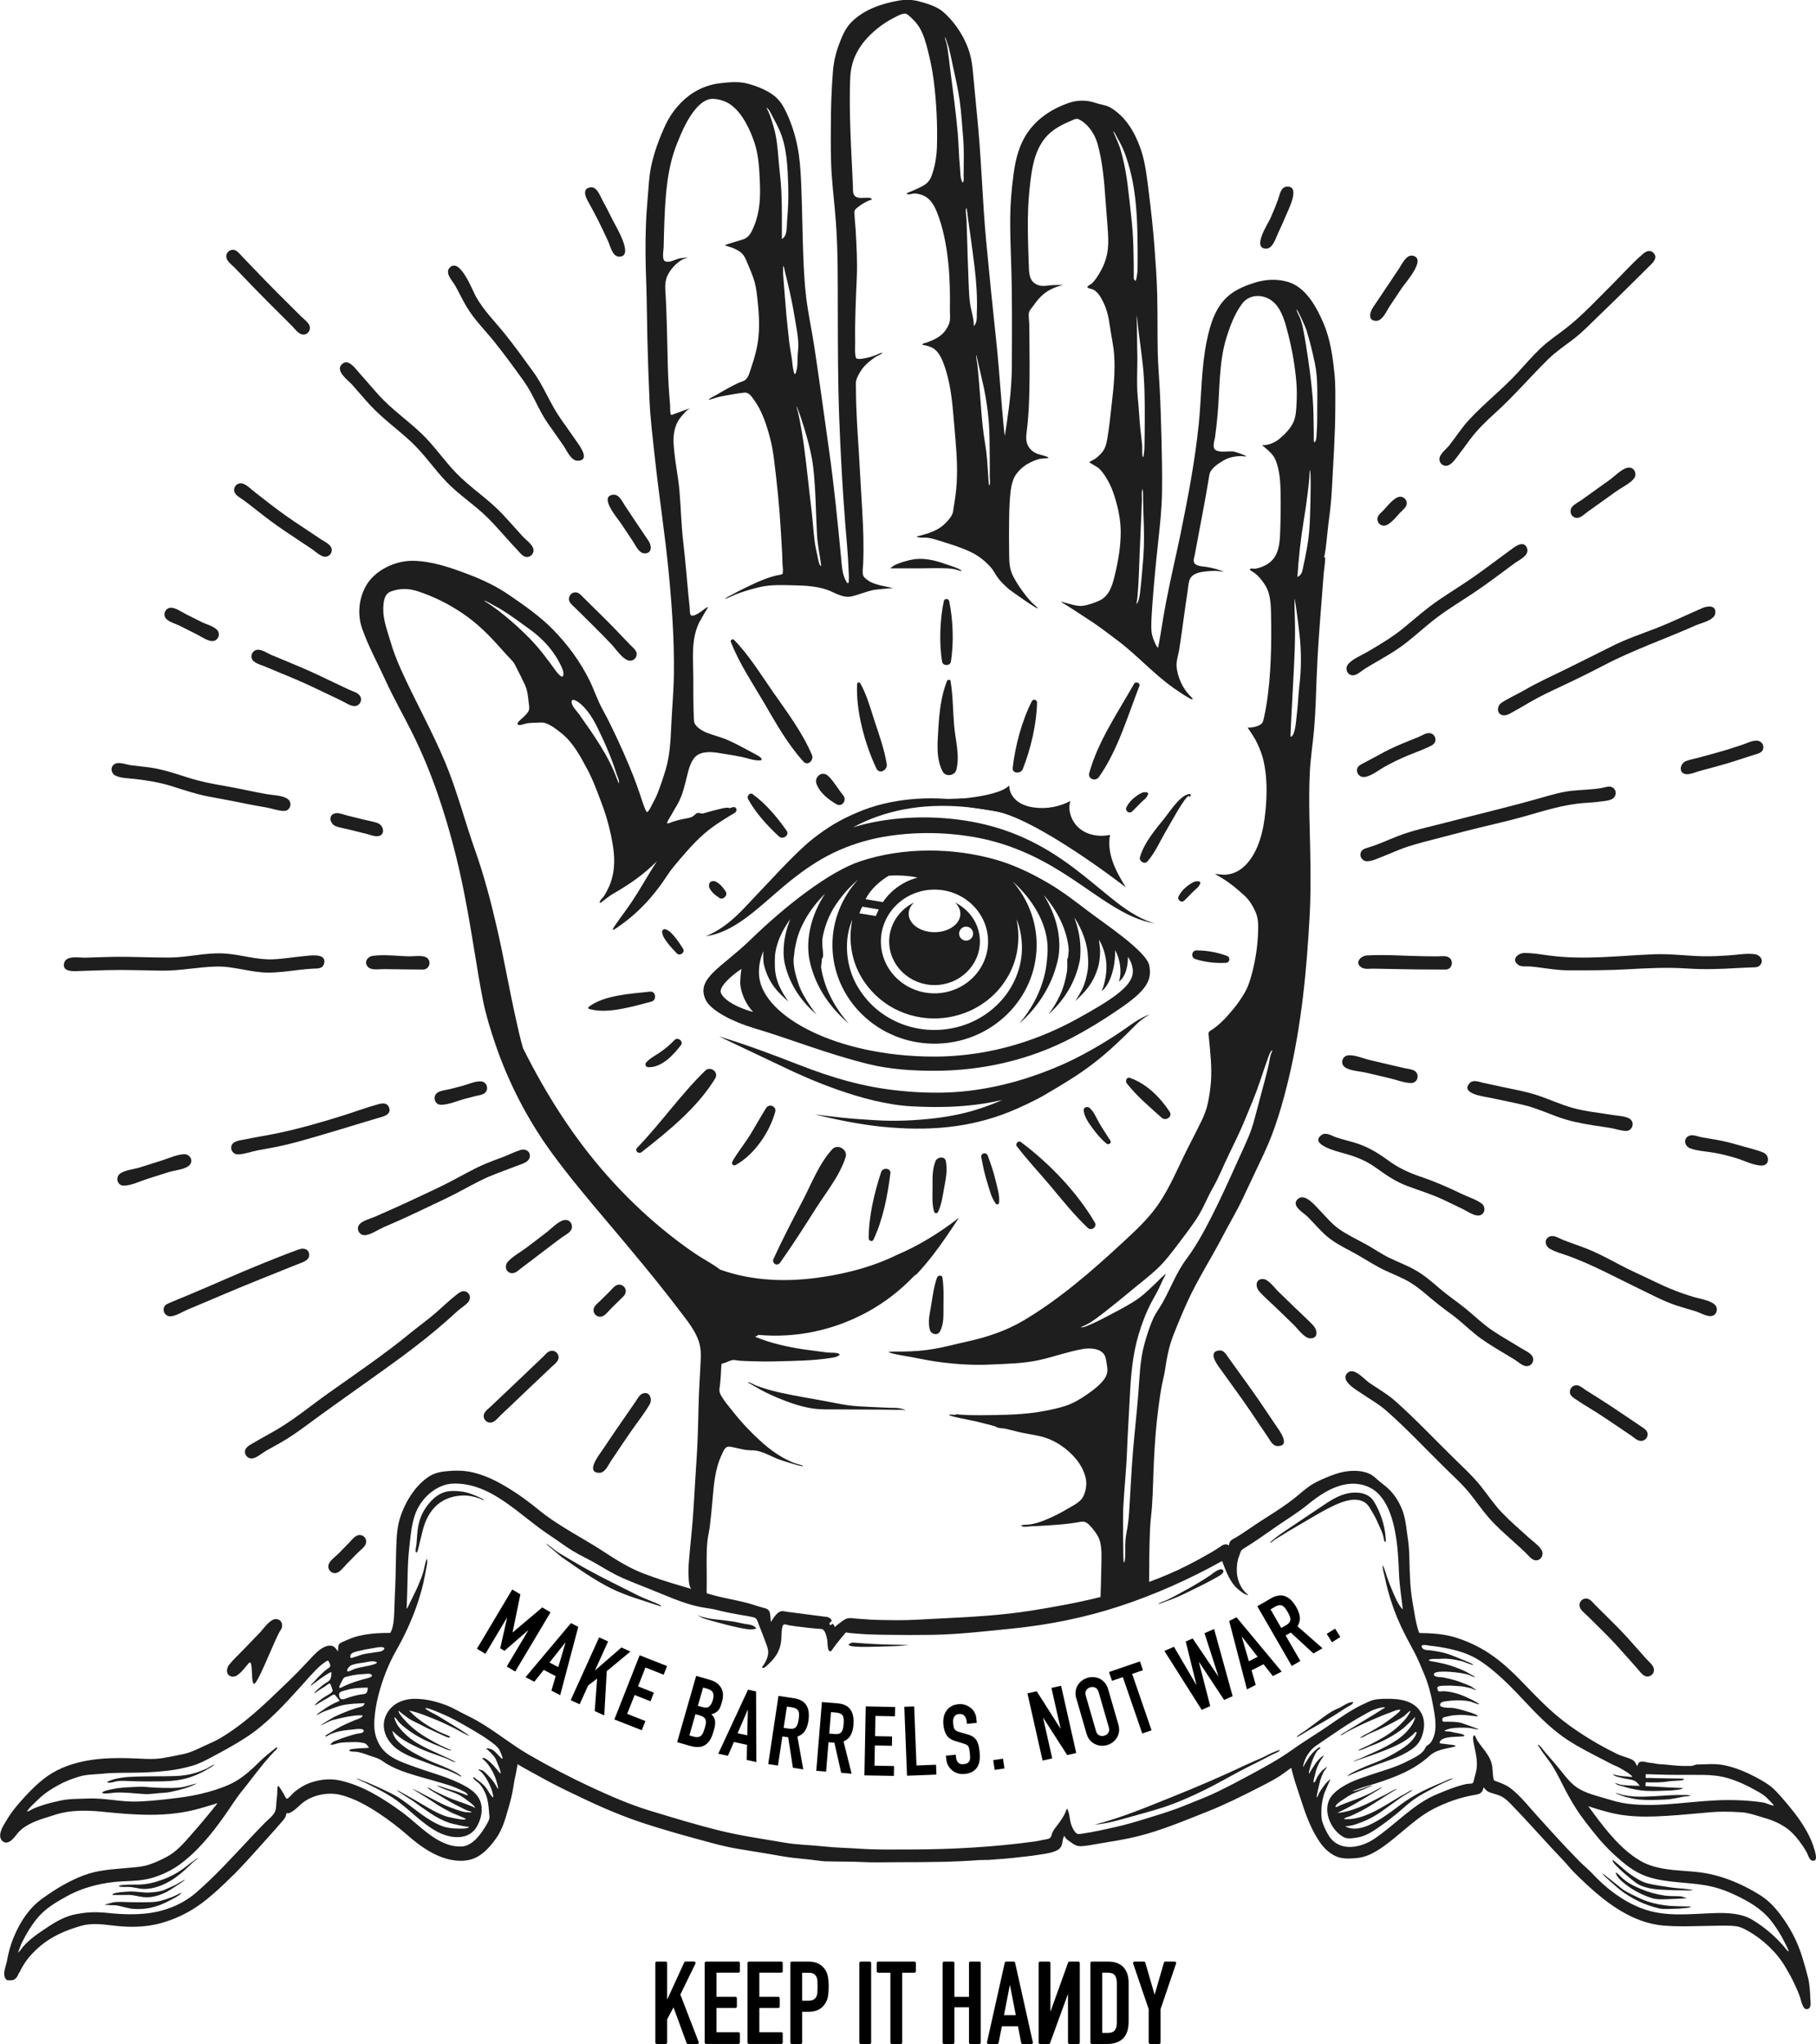 <svg xmlns="http://www.w3.org/2000/svg" id="Layer_1" data-name="Layer 1" viewBox="0 0 653.27 735.32"><defs><style>      .cls-1, .cls-2 {        stroke-width: 0px;      }      .cls-2 {        fill: #1e1e1e;      }    </style></defs><g><g><path class="cls-2" d="m270.9,369.78c13.32,3.91,26.08,9.19,41.37,12.99,7.77,1.93,15.85,2.44,23.89,2.44h0c17.4,0,34.58-4,49.68-11.99,5.24-2.77,10.65-6,17.04-10.4,8.82-6.08,11.79-9.79,10.51-15.61-1.13-5.13-16.58-15.31-22.25-19.65-4.45-3.41-9.06-6.92-13.57-9.59-7.19-4.26-13.71-7.15-19.94-8.87-7.5-2.07-15.31-3.12-23.23-3.12-8.78,0-17.15,1.29-24.87,3.84-11.2,3.69-27.05,16.08-39.63,28.32-10.21,9.94-19.68,13.75-16.07,21.51,1.86,4.01,10.32,8.12,17.09,10.11Zm90.95-17.28c.34-.54.66-1.09.97-1.64,0,0,0,0,0,.01.02-.1.11-.22.16-.31.14-.28.29-.56.43-.84.35-.7.66-1.41.94-2.14.58-1.45,1.04-2.96,1.36-4.49.62-2.96.77-6.06.48-9.07-.11-1.13-.29-2.24-.5-3.35,1.22,2.98,1.81,6.15,1.92,9.36.14,3.89-.59,7.75-2.06,11.36-1.46,3.57-3.62,6.83-6.32,9.58-2.67,2.72-5.84,4.94-9.29,6.54-3.65,1.7-7.63,2.68-11.65,2.95-4.12.27-8.28-.22-12.21-1.49-3.62-1.17-7.04-2.97-10.03-5.33-3.01-2.37-5.49-5.27-7.46-8.55-2.1-3.49-3.36-7.47-3.77-11.51-.37-3.71-.07-7.65,1.19-11.19.19-.55.39-1.09.59-1.64-.19,1.19-.41,2.37-.52,3.57-.12,1.35-.16,2.7-.09,4.06.15,2.98.73,6,1.78,8.8,2.05,5.43,5.73,10.11,10.42,13.5,4.38,3.16,9.67,5.09,15.04,5.58,5.31.49,10.74-.41,15.6-2.58,5.27-2.35,9.93-6.27,13-11.18Zm-25.69-32.47c10.63,0,19.28,8.37,19.28,18.66s-8.65,18.66-19.28,18.66-19.28-8.37-19.28-18.66,8.65-18.66,19.28-18.66Zm-16.41-5s5.78-.44,10.34.7c-6.16,1.52-10.55,5.77-12.48,8.81l-6.23-1.06c2.66-5.36,8.37-8.45,8.37-8.45Zm-9.54,11.13l5.92,1.01c-.37.74-.75,1.59-1.08,2.37,0,0-4.93-.84-5.89-.96.06-.3.55-1.54,1.05-2.42Zm-35.62,16.09c-.07,1.08-.06,2.16.02,3.24.03.49.07,1.02.18,1.48.71,2.94,1.91,5.71,3.73,8.13,1.47,1.96,3.27,3.59,5.09,5.22-1.22-1.84-2.45-3.68-3.33-5.72-1.03-2.38-1.56-4.93-1.55-7.52,0-1.04-.02-2.06.05-3.1.09-1.27.34-2.54.69-3.77.67-2.41,1.73-4.7,3.01-6.84.56-.94,1.17-1.84,1.82-2.72-.76,1.87-1.37,3.8-1.78,5.77-.43,2.01-.65,4.07-.64,6.13.01,1.43.13,2.85.45,4.24.89,3.86,2.52,7.51,4.74,10.79,1.88,2.77,4.15,5.22,6.67,7.41-.79-.99-1.55-2-2.25-3.05-1.64-2.48-3.31-5.16-4.25-7.98-.93-2.79-1.78-5.67-1.78-8.61v.02c0-.86.25-1.77.29-2.63.06-1.14.37-2.28.59-3.41.78-3.88,2.56-7.52,4.7-10.83,1.01-1.56,2.17-3.05,3.38-4.46.49-.57,1.01-1.13,1.53-1.68.27-.28.55-.56.83-.84-2.26,3.5-4.04,7.32-5.06,11.37-1.04,4.14-1.36,8.61-.45,12.81,1.01,4.69,2.95,9.13,5.61,13.12,2.35,3.53,5.23,6.64,8.41,9.43-1.05-1.23-2.05-2.49-2.99-3.8-2.23-3.15-4.09-6.58-5.37-10.23-.67-1.92-1.19-3.9-1.52-5.91-.17-1.01.27-2.03.2-3.06-.03-.42.49-.86.49-1.27v.02c0-2.37-.59-4.74-.13-7.07.93-4.72,2.85-9.1,5.72-12.94,1.35-1.8,2.7-3.49,4.31-5.07.67-.66,1.3-1.29,2.01-1.9.23-.2.43-.4.67-.59-5.73,6.27-9.23,14.5-9.23,23.5,0,19.59,16.47,35.53,36.73,35.53s36.73-15.94,36.73-35.53c0-8.65-3.22-16.59-8.56-22.76,0,0,.02,0,.03.01.81.73,1.59,1.48,2.34,2.27,3.21,3.34,5.99,7.18,7.84,11.44.99,2.27,1.71,4.66,2.06,7.12.18,1.26.26,2.54.24,3.81,0,.53-.03,1.05-.07,1.57,0,.11-.02.22-.03.32,0,.06-.01.11-.01.17,0,.01,0,.07,0,.01-.13,2.05-.38,4.08-.82,6.08-.79,3.6-2.11,7.07-3.84,10.32-1.51,2.84-3.35,5.47-5.4,7.93.23-.21.47-.42.7-.63,3.26-3,6.1-6.45,8.36-10.26,1.2-2.02,2.23-4.15,3.07-6.34.43-1.12.8-2.25,1.13-3.4.3-1.05.6-2.13.78-3.22.73-4.38.25-8.96-1.03-13.19-.97-3.19-2.4-6.21-4.14-9.05.02.01.05.03.07.04.12.14.24.27.36.41.62.74,1.21,1.5,1.78,2.28,2.33,3.21,4.25,6.77,5.45,10.56.63,1.97,1.06,4.01,1.22,6.08.07.9-.18,1.81-.2,2.72,0,.32-.33.66-.33.98v-.02c0,1.52.13,3.03-.12,4.53-.5,2.99-1.32,5.9-2.63,8.63-1.11,2.31-2.4,4.47-3.94,6.51.2-.19.44-.37.64-.56,2.53-2.39,4.76-5.11,6.52-8.11,1.92-3.25,3.26-6.78,4.02-10.47.21-1.01.24-2.11.27-3.14.06-2.13-.12-4.26-.5-6.36-.38-2.1-.97-4.16-1.71-6.17.39.6.77,1.21,1.12,1.84,1.62,2.88,2.86,6.01,3.45,9.27.31,1.69.64,5.5.24,7.9-.38,2.33-.91,4.57-1.92,6.67-.73,1.53-1.63,2.96-2.52,4.4.07-.07.14-.14.21-.2,2.03-1.92,3.98-3.89,5.46-6.28.82-1.33,1.5-2.75,2.02-4.23.27-.75.5-1.51.69-2.28.06-.24.11-.47.15-.69.74-4.44.19-5.86.04-7.74-.02-.21-.04-.43-.06-.64,1.36,2.3,2.14,4.7,2.53,7.42.55,3.86-.42,8.29-1.56,11.13,4.29-3.6,5.05-12.32,4.8-14.75,1.57,2.39,2.68,7.61,1.38,11.27,2.86-1.96,3.35-7.04,3.24-8.89.54.64,2.38,3.73,1.6,6.7-1.19,4.51-7.76,8.92-19.64,15.47-12.31,6.79-30.09,13.8-52.23,13.69-34.5-.17-60.65-14.35-62.34-28.59-.36-3.07.17-6.21,1.46-9.31Zm-7.89,6.33c-.13,1.14-.64,4.36-.31,6.28.54,3.21,2.11,6.66,4.53,9.16-.4.04-9.74-2.66-11.55-6.76-.99-2.23,4.01-6.5,7.33-8.69Z"></path><path class="cls-2" d="m336.17,354.38c9,0,16.33-7.05,16.33-15.7,0-6.1-3.64-11.4-8.94-14,1.2,1.12,1.92,2.52,1.92,4.04,0,3.67-4.17,6.64-9.3,6.64s-9.3-2.97-9.3-6.64c0-1.52.72-2.92,1.92-4.04-5.3,2.6-8.94,7.9-8.94,14,0,8.66,7.32,15.7,16.33,15.7Zm11.37-21.03c1.39,0,2.52,1.13,2.52,2.52s-1.13,2.52-2.52,2.52-2.52-1.13-2.52-2.52,1.13-2.52,2.52-2.52Z"></path><path class="cls-2" d="m271.05,328.11c4.82-3.86,9.23-8.08,14.1-11.9,4.54-3.57,9.37-6.87,14.76-9.46,5.51-2.64,11.48-4.55,17.66-5.66,3.55-.63,7.18-1.05,10.83-1.25,6.16-.34,12.41-.09,18.46.74,1.23.17,2.45.36,3.67.57,5.19.92,10.24,2.36,15.06,4.24.19.07.37.15.56.22.96.38,1.91.78,2.85,1.19,3.23,1.42,6.33,3.04,9.34,4.78.32.18.64.37.95.56,2.04,1.21,4.04,2.47,6.01,3.77,5.02,3.3,9.82,6.86,14.97,10.02,4.61,2.83,9.52,5.31,15.12,6.31-1-.32-1.99-.66-2.95-1.06-5.5-2.3-10.11-5.98-14.5-9.57-4.88-3.99-9.67-8.06-14.89-11.72-5.19-3.64-10.76-6.86-16.79-9.38-5.98-2.5-12.38-4.27-18.93-5.29-11.16-1.73-22.96-1.57-33.99.74-2.2.46-4.36,1.02-6.48,1.68,5.56-3.06,11.85-5.23,18.28-6.46,13.98-2.67,28.23-.82,41.78,2.62-6.14-2.6-12.65-4.61-19.41-5.64-13.16-2-27.28-1.02-39.33,4.22-2.81,1.22-5.58,2.53-8.16,4.09-2.69,1.62-5.21,3.39-7.63,5.3-6.49,5.1-16.81,16.71-24.86,25.1-3.88,4.04-8.14,7.7-13.71,9.98.95-.16,1.89-.33,2.81-.59,5.55-1.52,10.22-4.79,14.42-8.15Z"></path><path class="cls-2" d="m375.68,393.97c13.54-7.93,19.86-12.02,32.79-25.16,1.48-1.51,3.22-2.86,5.19-3.88-.88.28-1.72.63-2.53,1.04-2.3,1.18-4.37,2.68-6.43,4.15-2.27,1.61-12.26,8.37-22.81,12.98-10.71,4.68-21.76,7.94-33.63,9.35-8.25.98-17.13.76-25.43-.14-12.66-1.37-23.55-4.63-35.16-9.14-9.6-3.73-19.13-7.36-29.03-10.32.71.3,16.84,8.03,24.9,11.82,5.74,2.7,26.65,12.4,44.44,13.33,8.63.45,17.51.35,25.99-1.01,2.21-.35,4.41-.78,6.58-1.28-2.59,1.15-5.26,2.16-7.99,3.06-5.17,1.72-10.68,2.85-16.16,3.5-7.08.84-14.36,1.17-21.51.72-4.05-.25-8.08-.5-12.11-.93-3.25-.34-6.48-.78-9.72-1.15,8.08,1.93,16.21,3.63,24.54,4.46,7.84.77,15.7.93,23.52.08,7.55-.82,14.9-2.62,21.8-5.38,3.74-1.5,9.35-4.11,12.76-6.1Z"></path><path class="cls-2" d="m301.22,507.03c5.19.05,10.39.03,15.58.07,1.96.01,3.92.03,5.88.08.62.02,2.42-.19,2.93.32-.09-.37-.47-.47-.91-.58-1.49-.56-3.37-.42-4.93-.48-2.4-.11-4.8-.2-7.2-.32-2.58-.13-5.17-.25-7.73-.62-2.74-.39-5.46-.99-8.18-1.49-5.11-.95-10.25-1.77-15.32-2.88-2.35-.51-4.69-1.1-6.98-1.85-.88-.29-1.75-.6-2.61-.94-.56-.22-2.29-1.31-2.82-1.04.06-.03,1.69.95,1.8,1.01.97.54,1.91,1.11,2.89,1.64,2.06,1.11,4.18,2.1,6.34,3,3.9,1.62,7.99,3.05,12.17,3.71,2.99.47,6.07.35,9.09.38Z"></path><path class="cls-2" d="m324.7,506.92c.5.13-.72-.27,0,0h0Z"></path><path class="cls-2" d="m339.15,204.43c1.82.04,3.75.07,5.48.69.03,0,1.22.48,1.22.27,0-.7-4.85-2.17-5.43-2.38-2.62-.96-5.34-1.71-8.14-1.92-2.47-.19-4.82.26-7.18.98-1.72.52-3.52,1.13-4.85,2.39,3.41.02,6.82.03,10.23.01,2.88-.02,5.77-.11,8.65-.05Z"></path><path class="cls-2" d="m346.58,62.67s0-.04,0-.07h0s0,.05,0,.07Z"></path><path class="cls-2" d="m479.93,133.99c.6,5.33-.46-4.52,0,0h0Z"></path><path class="cls-2" d="m409.28,142.63c0,.07,0,.15.02.22.08.76.02.14-.02-.22Z"></path><path class="cls-2" d="m470.23,196.76s0-.06.01-.08c-.08.45-.18.98-.26,1.4.08-.44.17-.88.25-1.32Z"></path><path class="cls-2" d="m346.58,62.43c0-.42,0-.26,0,0h0Z"></path><path class="cls-2" d="m457.54,378.38c.13-.27-.14.27,0,0h0Z"></path><path class="cls-2" d="m342.05,238.07c1.13-6.67.79-15.24-.61-21.86-.2-.95-1.71-.95-1.91,0-1.41,6.62-1.74,15.19-.62,21.86.26,1.56,2.88,1.56,3.14,0Z"></path><path class="cls-2" d="m339.09,277.54c1.07,2.07,4.4,1.56,4.95-.65,1.32-5.26-.42-10.84-.84-16.2-.41-5.21-.4-10.5-1.25-15.66-.12-.73-1.08-.54-1.3,0-2.11,5.3-2.74,11.19-3.08,16.86-.31,5.26-.95,10.88,1.52,15.65Z"></path><path class="cls-2" d="m395.3,279.55c6.77-9.54,10.34-21.94,14.57-32.75.44-1.12-1.34-1.82-1.91-.81-5.74,10.19-13.02,20.73-16.12,32.1-.59,2.17,2.26,3.15,3.47,1.46Z"></path><path class="cls-2" d="m288.98,273.94c1.62,1.8,3.9-.49,3.09-2.38-3.48-8.12-8.77-15.16-13.82-22.37-4.5-6.42-8.69-13.36-14.17-18.99-.47-.48-1.45,0-1.18.69,2.99,7.74,7.8,14.82,11.97,21.97,4.29,7.36,8.38,14.73,14.12,21.08Z"></path><path class="cls-2" d="m293.58,281.58c1.07,3.46,4.3,5.96,7.3,7.72,2.09,1.22,3.85-1.47,2.45-3.17-.9-1.09-1.67-2.27-2.5-3.42-.85-1.19-1.87-2.66-2.97-3.62-2.19-1.92-4.77.39-4.24,2.48-.01,0-.03,0-.04.01Z"></path><path class="cls-2" d="m336.49,417.81c-1.15,3.02-1.03,6.03-1.03,9.21,0,2.95-.25,6.03.56,8.89.17.58,1.06.77,1.36.18,1.41-2.81,1.74-6.09,2.33-9.16.6-3.14,1.13-5.93.57-9.12-.37-2.11-3.18-1.61-3.79,0Z"></path><path class="cls-2" d="m338.13,479c1.53-2.85,1.22-6.18,1.26-9.35.04-3.34.15-6.72-.37-10.03-.17-1.07-1.66-.84-1.95,0-1.12,3.25-1.58,6.75-2.13,10.13-.47,2.9-1.31,5.94-.38,8.79.5,1.52,2.73,2.01,3.56.47Z"></path><path class="cls-2" d="m299.38,413.45c-4.73,5.15-7.38,12.24-10.61,18.42-3.63,6.95-7.25,13.88-10.52,21.01-.73,1.6,1.33,2.82,2.36,1.38,4.54-6.39,8.73-12.99,12.93-19.6,3.73-5.88,8.56-11.73,10.66-18.4.86-2.72-2.88-4.92-4.82-2.81Z"></path><path class="cls-2" d="m367.24,410.83c-.85-.63-2.12.63-1.48,1.48,3.72,4.95,8.03,9.45,12,14.19,4.4,5.24,8.55,10.5,13.53,15.21,1.31,1.24,3.48-.34,2.53-1.95-6.41-10.94-16.44-21.35-26.59-28.92Z"></path><path class="cls-2" d="m253.7,385.16c-8.81,8.54-15.92,18.87-24.48,27.73-1.03,1.06.48,2.44,1.58,1.58,9.59-7.53,20.11-16.01,26.49-26.54,1.36-2.24-1.74-4.56-3.59-2.77Z"></path><path class="cls-2" d="m406.5,387.77c-1.24-.45-1.8,1.16-1.16,1.98,3.62,4.61,8.23,8.46,12.57,12.37,1.45,1.31,4.03-.4,2.84-2.19-3.5-5.26-8.2-9.98-14.25-12.16Z"></path><path class="cls-2" d="m233.88,356.74c-6.75.74-16.55,1.21-22.09,5.47-.27.21-.26.63.1.74,6.54,2.01,16.07-.98,22.48-2.63,1.93-.5,1.61-3.81-.49-3.58Z"></path><path class="cls-2" d="m412.78,309.89c2.89-3.32,4.61-7.52,6.87-11.28.9-1.49,6.54-12.02,8.02-12.33-.07.06-.08.2.05.24.08.03.16.05.24.08.07.02.14-.02.18-.07.25-.38.26-.33.1-.76-.03-.08-.1-.15-.19-.15-3.34.19-7.08,6.14-8.98,8.52-3.39,4.24-7.44,8.9-8.98,14.18-.43,1.49,1.62,2.81,2.69,1.57Z"></path><path class="cls-2" d="m367.92,276.67c2.86-7.17,4.98-16.21,5.14-23.96.02-.96-1.4-1.39-1.85-.5-3.61,7.05-6.01,16.13-6.91,23.97-.26,2.23,2.92,2.24,3.62.49Z"></path><path class="cls-2" d="m318.99,274.9c-.87-5.41-2.74-10.51-4.44-15.7-1.48-4.53-2.73-9.27-5.11-13.42-.31-.54-1.09-.28-1.12.3-.46,9.68,2.82,21.7,6.95,30.38,1.07,2.25,4.06.53,3.72-1.57Z"></path><path class="cls-2" d="m280.22,300.91c1.38,1.28,3.92-.42,2.73-2.1-3.41-4.82-7.36-9.59-12.16-13.09-1.06-.78-2.24.69-1.7,1.7,2.75,5.07,6.94,9.6,11.13,13.5Z"></path><path class="cls-2" d="m256.22,320.93c.74.85,1.6,1.44,2.52,2.07,1.37.94,3.24-.93,2.3-2.3-.76-1.12-1.5-2.15-2.61-2.96-.57-.42-1.26-.86-2-.76-.4.05-.98.23-1.15.64-.27.65-.36,1.16-.06,1.82.25.55.6,1.03,1,1.49Z"></path><path class="cls-2" d="m316.96,421.65c-2.43,7.56-4.5,15.92-4.45,23.91,0,.84,1.29,1.3,1.68.46,3.47-7.37,5.1-15.88,6.11-23.91.25-1.98-2.78-2.19-3.34-.45Z"></path><path class="cls-2" d="m275.61,398.59c-2.06,3.25-3.87,6.62-5.9,9.88-1.99,3.21-4.48,6.17-6.29,9.46-.42.77.42,1.61,1.19,1.19,6.78-3.7,12.24-11.85,14.27-19.15.55-1.99-2.2-3.08-3.27-1.38Z"></path><path class="cls-2" d="m395.58,404.26c-1.11-1.87-1.97-4.25-3.62-5.7-.74-.65-2.21-.27-2.12.88.19,2.36,1.77,4.48,3.12,6.35,1.49,2.06,3.11,3.99,5.07,5.61.73.61,1.95-.16,1.39-1.07-1.25-2.04-2.62-4.01-3.85-6.07Z"></path><path class="cls-2" d="m355.3,415.71c-.53-1.43-2.57-.88-2.29.63.57,3.08,1.17,6.06,2.13,9.04.81,2.55,1.43,5.44,3.04,7.59.4.53,1.15.34,1.22-.33.28-2.65-.68-5.5-1.28-8.08-.71-3.04-1.73-5.92-2.81-8.85Z"></path><path class="cls-2" d="m430.01,345.04c3.51,1.09,7.31,1.55,10.99,1.34,1.47-.09,1.68-2,.34-2.51-3.46-1.3-7.22-1.96-10.91-1.97-1.82,0-2.13,2.61-.42,3.13Z"></path><path class="cls-2" d="m243.46,342.97c1.1,1.14,3.11-.34,2.23-1.72-.9-1.41-1.8-2.78-2.86-4.08-.88-1.08-2.08-2.49-3.46-2.87-.57-.16-1.21.29-1.19.91.05,1.44,1.1,2.87,1.95,3.99,1.03,1.35,2.17,2.56,3.34,3.77Z"></path><path class="cls-2" d="m233.18,383.91c4.79.27,9.19-4.5,11.79-7.96,1.02-1.36-1.19-3.02-2.34-1.8-1.57,1.66-3.31,3.12-5.19,4.42-1.65,1.14-3.64,2.12-4.98,3.63-.59.67-.18,1.67.71,1.72Z"></path><path class="cls-2" d="m424.01,322.4c-.69,1.28.96,2.61,2.03,1.57,1.02-.99,2-2,2.99-3.02.47-.48.99-.91,1.48-1.37.23-.22.51-.45.7-.71.16-.21.23-.53.4-.72.45-.48,0-1.25-.64-1.1-.26.06-.54-.04-.81,0-.31.06-.74.27-1.03.4-.72.34-1.38.84-2.02,1.32-1.34,1.01-2.32,2.14-3.1,3.61Z"></path><path class="cls-2" d="m83.81,674.69c3.66-3.68,7.15-7.59,10.53-11.37l2.66-2.97c1.3-1.45,2.65-2.95,3.94-4.46l.35-.39c.48-.54,1.02-1.14,1.39-1.89.12-.25.21-.54.28-.89l.08-.45.41.04c.55.06,1.01-.21,1.41-.46l.22-.14c.95-.58,1.75-1.33,2.53-2.05l.1-.1c.2-.18.39-.36.59-.54,2.62-2.34,6.56-3.74,10.55-3.74,1.21,0,2.38.13,3.47.39,5.37,1.27,10.34,4.27,14.07,6.74,3.58,2.37,7.07,5.04,10.37,7.93,3.71,3.25,9.41,7.7,16.02,8.82,3.46.59,6.57.17,9.03-1.23,2.88-1.63,5.05-4.35,6.62-6.54,2.27-3.17,3.34-6.97,4.38-10.65.15-.54.29-1.04.44-1.54.67-2.31,1.15-4.53,1.48-6.77.19-1.31.46-2.69.84-4.35.11-.49.2-1.01.29-1.54.07-.42.14-.83.23-1.23l.15-.69.54.37-.12.47h.01s.22-.4.22-.4c.23.15.44.29.62.4l.81.46c.56.32,1.12.63,1.68.94,2.25,1.25,4.5,2.48,6.76,3.7,4.51,2.43,9.22,4.65,13.77,6.8l.85.4c7.63,3.6,14.99,6.53,21.88,8.7,5.2,1.64,10.54,3.21,15.87,4.66l2.78.76c4.37,1.21,8.86,2.45,13.35,3.2,1.97.33,3.94.66,5.93.98l.39.06c3.2.52,6.52,1.07,9.76,1.65,2.48.44,4.99.7,7.42.94,1.88.19,3.83.38,5.75.67,1.65.25,3.31.26,4.92.27.66,0,1.32.01,1.97.03,2.53.08,5.09-.01,7.92.15,4.81.28,9.67.09,13.85.09h1.1c9.93,0,19.03-.09,27.81-.75.8-.06,1.61,0,2.41-.06h1.02c3.73-.28,7.59-.53,11.4-1.01.71-.09,1.42-.16,2.16-.24,1.59-.18,3.18-.36,4.74-.64.29-.05.6-.1.91-.14l.26-.04c1.85-.29,3.92-.61,5.56-1.56,1.34-.78,1.56-2.15,1.73-3.26.05-.29.09-.54.15-.78.01-.05.03-.11.06-.19l.31-.84.49.72c.06.08.11.16.18.23.43.48.88.79,1.33,1.09.14.1.28.19.43.3.99.73,1.93,1.41,3.43,1.41h.23c1.9-.1,3.85-.45,5.73-.8.86-.16,1.72-.32,2.56-.44,2.98-.45,5.96-.99,8.87-1.58,8.5-1.73,16.77-5.03,24.76-8.22l.15-.06c1.16-.46,2.33-.93,3.49-1.39,6.23-2.46,12.33-5.52,18.04-8.43l.13-.06c1.95-1,3.94-2.01,5.86-3.11,1.35-.76,2.59-1.57,3.79-2.47l.22-.16c.53-.4,1.01-.76,1.49-1.1l.53-.38.21.9c.05.23.1.44.14.56l.32,1.16c.24.88.52,1.87.83,2.82l1.02,3.12c.63,1.93,1.26,3.86,1.91,5.79,1.73,5.14,3.58,9.06,5.82,12.36,1.56,2.29,3.46,3.99,5.65,5.05,1.23.6,2.76.89,4.65.89,1.15,0,2.26-.1,3.22-.2,4.64-.48,8.83-3.57,12.73-6.69,1.2-.97,2.39-1.97,3.6-2.98,3.34-2.81,6.79-5.72,10.56-7.73,4.93-2.63,10.46-4.53,15.55-5.33,1.43-.23,2.34-.61,2.75-1.88l.26-.81.51.64c.46.57,1.09,1,1.87,1.25.42.14.84.26,1.26.39,1.14.33,2.15.63,3.14,1.21,1.16.67,2.05,1.56,3.19,2.73,1.9,1.96,3.79,3.99,5.56,5.89,1.6,1.72,3.19,3.46,4.81,5.24,2.7,2.96,5.5,6.03,8.33,8.96.58.6,1.15,1.27,1.71,1.92.66.78,1.31,1.53,2.01,2.23,1.47,1.49,3.08,3.03,4.9,4.71,6.85,6.3,16.17,13.65,27.53,14.58,2.05.17,4.22.25,6.84.25,2.12,0,4.33-.05,6.28-.1,1.79-.04,3.58-.09,5.37-.1.42,0,.85,0,1.28-.02h.44c.61-.02,1.21-.03,1.81-.03,1.63,0,2.86.07,3.99.22,1.37.19,2.6.76,4.14,1.63,5.72,3.22,10.58,7.92,13.68,13.23,1.1,1.88,2.25,3.91,3.21,6.02l.27.59c.57,1.24,1.21,2.64,1.65,4,.06.21.13.44.23.77.3,1.08.63,2.25,1.2,3.06l.08.11.24.2c.51.34,1.25.27,1.67-.24.48-.59.44-1.48.36-2.42l-.05-.91c-.11-2.41-.22-5.14-.84-7.58-.69-2.71-1.42-5.29-2.17-7.68-1.45-4.59-3.57-8.93-6.29-12.91-1.81-2.64-4.64-6.41-8.32-8.76-7.73-4.92-15.52-7.82-23.13-8.62-1.43-.15-2.89-.26-4.35-.37-5.53-.41-11.25-.84-16.14-3.71-6.61-3.88-11.83-10.45-16.21-16.3-.55-.73-1.03-1.39-1.48-2l-.95-1.32,1.45.5c1.63.56,3.3,1.01,4.91,1.44l.9.24c4,1.07,8.44,1.59,13.57,1.59,1.16,0,2.32-.03,3.47-.07,5.46-.21,10.93-.71,16.21-1.19l3.34-.3c3.27-.29,6.56-.29,11.19,0,2.18.14,4.23.78,6.41,1.45.71.22,1.42.44,2.13.64,3.45.98,6.66,2.6,8.81,4.44,1.43,1.23,2.88,2.89,4.42,5.07.77,1.09,1.38,2.09,1.88,3.04.03.05.05.11.08.19l.07.18c.61,1.51,1.05,2.43,2.03,2.43l.67-.09.28-.56c.47-.95-.85-4.87-1.66-6.76-2.25-5.11-5.5-9.33-8.09-12.43-1.76-2.12-3.27-3.87-4.88-5.52-1.5-1.53-3.2-2.62-5.28-3.8-4.84-2.73-9.14-4.44-13.16-5.24-3.26-.65-6.51-.23-9.55-.23-.74,0-1.49.52-2.23.52h-3.03c-2.54,0-5.54-.53-8.51-.66-.87-.04-1.74-.34-2.61-.39l-1.77-.23c-.05,0-.13-.08-.22-.09l-.13-.05c-.39-.05-.92-.14-1.34-.14-.3,0-.74.03-1.09.34-.13.11-.23.25-.32.45l-.4.85-.41-.85c-.36-.73-.73-1.21-1.65-1.62-.84-.38-1.71-.66-2.48-.91-.91-.3-1.77-.58-2.6-.98-2.35-1.14-4.7-2.38-6.97-3.68-5.26-3.02-9.81-6.1-13.9-9.42-4.12-3.34-7.74-7.07-11.57-11.02-.78-.8-1.54-1.59-2.31-2.38-2.49-2.55-5.85-5.83-9.72-8.61-3.98-2.87-8.11-4.97-12.99-6.6-4.64-1.55-9.37-1.75-13.43-1.82h-.29s-.13-.3-.13-.3c-.23-.56-.42-1.12-.57-1.71-.62-2.31-1.02-4.75-1.41-7.11l-.03-.17c-.12-.72-.24-1.44-.36-2.16-.78-4.5-.92-9.17-1.05-13.69v-.24c-.05-1.26-.08-2.53-.13-3.79-.09-2.25-.39-4.4-.63-6.02-.1-.62-.18-1.24-.26-1.86v-.11c-.33-2.37-.66-4.83-1.64-7.29-1.29-3.23-3.19-5.99-5.51-7.99-.52-.45-1.06-.88-1.6-1.3-.62-.49-1.2-.94-1.77-1.45l-.23-.2c-.79-.71-1.6-1.44-2.65-1.91-2.23-1-5.03-1.29-8.15-.86-2.8.39-5.1,1.28-7.4,2.24-2.05.85-4.42,1.89-6.57,3.49-1.05.78-2.08,1.64-3.07,2.47-.62.51-1.23,1.02-1.85,1.52-2.96,2.36-6.23,4.45-9.4,6.48-1.53.98-3.05,1.95-4.54,2.95l-1.67,1.13c-1.61,1.09-3.62,2.46-5.54,3.62-.07.05-.17.1-.29.15-.61.31-1.39.7-1.75,1.41-.09.18-.16.37-.2.57l-.12.61-.51-.25c-.35-.17-.63-.18-1.15-.05-.59.14-1.12.52-1.5.8l-.26.19c-.84.57-1.75,1.14-2.88,1.8-2.82,1.64-5.84,3.29-8.98,4.88-4.56,2.31-9.22,4.21-13.42,5.77.03-6.45.07-12.9.35-19.34.12-2.71.53-5.35.71-8.05.37-5.63.42-11.29.71-16.92.31-6.01.75-12,1.53-17.96.38-2.94.78-5.88,1.35-8.8.34-1.73.81-3.37,1.07-5.11.62-4.31,1.42-8.54,3.01-12.6,1.6-4.07,3.28-8.11,5.09-12.09,3.62-7.94,8.44-15.39,12.48-23.13,2.51-4.82,5.3-9.46,7.61-14.39,2.5-5.34,5.05-10.66,7.55-16.01,3.94-8.43,6.56-17.56,8.73-26.59,4.65-19.43,6.55-39.38,7.6-59.3.32-6.05.3-12.12.24-18.18-.1-11-.78-22.11-.2-33.1.26-5,1.07-9.97,1.5-14.96.56-6.43.71-12.87.96-19.32.35-9.21,1.07-18.38,1.8-27.56.24-2.98.43-5.96.68-8.94.17-2.09.6-4.29.59-6.39,0,.18-.37.36-.4.06-.02-.17.14-.48.17-.66.27-1.31.42-2.65.58-3.98.36-2.98.59-5.97,1-8.95.51-3.69.86-7.33,1.05-11.06.5-9.62,1.19-19.16,1.22-28.81.01-4.31.14-8.72-.35-13.01-.6-5.83-1.49-11.93-3.77-17.36-2.43-5.76-6.29-13.13-12.72-15.11-3.89-1.2-8.05-1.04-11.91.15-3.34,1.03-6.68,2.35-9.42,4.58-4.9,3.99-6.79,10.33-8.03,16.29-2.07,9.92-1.9,20.15-2.93,30.19-1.32,12.93-3.78,25.84-6.37,38.57-1.38,6.8-2.98,13.55-4.37,20.35-.71,3.44-1.39,6.88-1.97,10.34-.33,1.94-.64,3.88-.95,5.83-.07.45-.91,5.22-.95,5.2-.57,0-1.59-2.78-1.81-3.37-.52-1.36-.63-2.75-.64-4.19,0-2.63.2-5.26.38-7.88.55-7.69,1.31-15.35,2.14-23.01.62-5.74,1.23-11.48,1.33-17.25.1-6.17-.02-12.36-.16-18.53-.15-6.5-.36-13.01-.69-19.51-.21-4.16-.6-8.31-.68-12.48-.14-6.97-.02-13.94-.2-20.91-.14-5.6-.54-11.19-.96-16.78-.49-6.66-1.24-13.34-2.07-19.96-.61-4.86-1.14-10.03-2.65-14.72-1.47-4.57-3.92-9.53-7.42-12.83-1.26-1.18-2.66-2.35-4.22-3.1-1.5-.72-3.19-.87-4.76-1.4-3.4-1.16-6.7-1.12-10.11.1-5.29,1.89-10.01,4.86-13.51,9.29-3.69,4.67-5.18,10.28-5.95,16.07-.69,5.18-1.17,10.3-1.22,15.53-.04,5.21.11,10.41.3,15.62.46,12.56.33,25.18.29,37.75-.03,7.09-.79,13.85-1.84,20.86-.16,1.1-.33,2.2-.51,3.3-.04.25-.03.95-.2,1.13.06-.06-.16-1.02-.17-1.14-.14-1.17-.24-2.35-.35-3.52-.32-3.44-.61-6.89-.88-10.34-.51-6.49-1.02-12.96-1.71-19.44-1.26-11.76-2.46-23.53-3.56-35.31-1.41-15.2-1.75-30.46-3.32-45.64-.36-3.52-.64-7.04-1.01-10.56-.37-3.57-.5-7.34-1.4-10.83-1.5-5.79-5.14-11.56-9.62-15.53-2.32-2.05-5.68-3.04-8.6-3.85-2.57-.71-5.01-.77-7.63-.31-6.18,1.09-12.45,3.22-16.97,7.79-2.19,2.22-3.38,5.2-4.46,8.09-1.15,3.1-1.84,6.15-2.12,9.44-.56,6.6-.74,13.28-.76,19.9-.03,6.01-.1,12.03.35,18.02.4,5.35,1.02,10.67,1.43,16.02.81,10.63.69,21.33.72,31.98.03,13.05.02,26.06.52,39.1.48,12.54,1.15,25.06,2.14,37.57.46,5.78,1.04,11.56,1.24,17.36.04,1.04.12,2.1.05,3.14-.01.23.03.88-.14,1.05-.4.39-.8-.58-.99-.94-1.27-2.33-1.37-5.34-1.62-7.93-1.25-13.01-2.52-25.97-4.36-38.92-1.76-12.4-3.42-24.85-5.3-37.23-.9-5.89-2.19-11.73-2.91-17.65-.65-5.34-.9-10.72-1.09-16.09-.27-7.62-.35-15.25-.64-22.88-.16-4.17-.33-8.36-.93-12.49-.76-5.21-2.16-10.12-4.38-14.89-1.16-2.5-2.45-4.69-4.68-6.37-2.75-2.07-6.15-3.36-9.45-4.24-3.12-.83-6.64-.5-9.8-.12-3.48.42-6.55,1.49-9.53,3.33-4.19,2.58-7.91,6.97-10,11.42-2.36,5.05-4.47,10.67-5.48,16.17-.53,2.88-.67,5.87-.92,8.79-.32,3.81-.62,7.62-.76,11.44-.25,6.64-.16,13.25.09,19.89.26,7.03.28,14.06.44,21.09.18,7.41.44,14.82.78,22.22.31,6.79,1.18,13.54,1.9,20.3,1.46,13.61,3.6,27.13,4.93,40.76,1.2,12.34,2.08,24.56,1.93,36.98-.08,6.23-.66,12.4-.95,18.62-.25,5.34-.46,10.66-1.99,15.82-.87,2.92-1.85,5.85-2.97,8.7-.43,1.11-.95,2.16-1.54,3.19-.31.54-1.52,3.35-2.2,3.47-.55.1-2.36-5.83-2.62-6.58-.74-2.07-1.44-4.15-2.25-6.2-2.22-5.64-4.72-11.21-7.33-16.69-1.24-2.59-2.53-5.15-3.92-7.67-1.8-3.27-2.94-6.9-4.6-10.25-3.32-6.72-7.83-12.84-13.06-18.2-4.73-4.84-10.39-8.76-15.95-12.57-4.47-3.06-9.45-5.43-14.52-7.35-6.38-2.42-13.11-4.78-20.01-4.88-6.45-.09-13.95,3.52-17.04,9.34-2.45,4.59-2.92,10.12-1.21,15.02,2.2,6.32,5.54,12.35,8.31,18.43,2.99,6.57,6.59,12.83,9.8,19.29,6.98,14.04,11.9,29.02,15.68,44.22,2.92,11.75,4.91,23.68,6.86,35.62.91,5.54,1.79,11.1,2.91,16.6,1.05,5.17,2.67,10.36,4.37,15.35,4.69,13.8,11.59,27.17,20.17,38.95,6.32,8.68,13.17,16.79,20.09,24.98,8.76,10.37,17.5,20.77,25.72,31.58,2.89,3.8,6.57,8.12,7.59,12.88.55,2.56.3,5.11.18,7.71-.14,3.18-.38,6.35-.5,9.54-.26,6.87-.29,13.75-.68,20.61-.4,6.97-.9,13.94-1.29,20.91-.34,6.09-1.09,12.12-1.59,18.19-.17,2.04-.31,4.08-.19,6.12.09,1.51.1,3.3.91,4.49-.69-.2-1.39-.42-2.07-.61-5.94-1.69-10.74-3.26-15.12-4.93-5.1-1.95-9.92-5-14.42-7.95-2.65-1.74-5.41-3.36-8.07-4.93-1.91-1.12-4.02-2.36-6.05-3.63-3.36-2.1-6.14-3.95-8.84-6.16-3.96-3.24-7.35-5.69-10.67-7.73-3.89-2.39-8.2-4.76-13.31-5.95-1.81-.42-3.66-.62-5.66-.62-.81,0-1.66.03-2.6.1-2.51.18-5.15.48-7.49,2.02-4.37,2.88-7.99,7.93-10.19,14.23-1.32,3.79-1.46,7.83-1.59,11.72v.17c-.07,2.03-.11,4.07-.15,6.11v.15c-.06,3.28-.13,6.67-.32,9.99-.07,1.26-.11,2.56-.14,3.8-.04,1.63-.09,3.3-.22,4.93-.19,2.26-.58,3.87-1.17,4.92l-.14.24h-.55s-1.91.02-1.91.02c-3.26.07-6.15.41-8.84,1.04-1.96.46-3.7,1.21-5.76,2.14l-.25.11c-1.18.51-1.39,1.04-1.43,2.02l-.05,1.32-.76-1.01c-.13-.17-.27-.32-.41-.44-.48-.43-1.08-.65-1.76-.65-.94,0-1.88.42-2.51.78-1.81,1.03-3.26,2.61-4.67,4.13l-.52.56c-2.69,2.89-4.79,5.05-6.8,6.99l-1.53,1.47c-7.33,7.09-14.9,14.41-23.55,19.45-1.37.8-2.86,1.47-4.31,2.12-.77.35-1.49.67-2.2,1.01-2.07.99-4.21,2.01-6.51,2.49l-1.34.28c-1.97.41-4.21.87-6.35,1.21-1.28.2-2.64.3-4.26.3-1.25,0-2.46-.05-3.91-.13-2.7-.14-4.94-.2-7.04-.2-7.74,0-19.03.79-27.61,7.62-2.2,1.75-4.4,3.85-6.9,6.6-2.15,2.38-4.4,4.94-6.13,7.91-.06.11-.15.25-.26.42l-.09.14c-1.11,1.78-2.98,4.76-1.68,6.71.43.65,1.04,1.01,1.72,1.01,1.41,0,2.65-1.46,3.92-3.09l.09-.12c.18-.24.29-.37.37-.46,2.9-3.11,7.08-4.41,11.12-5.67l.12-.04c.68-.21,1.34-.42,2-.63,2.99-.98,6.39-1.46,10.4-1.46,2.06,0,4.31.13,6.88.39,5.4.55,11.15,1.08,16.87,1.08,6.84,0,12.82-.78,18.3-2.4l1.55-.45c1-.29,1.98-.58,2.95-.88l1.5-.46-1.04,1.3c-2.47,3.09-5.21,6.36-8.65,10.28-2.51,2.87-5.11,5.85-8.5,7.68-2.24,1.21-4.45,2.18-6.57,2.89-2.07.68-4.36.88-6.57,1.07l-1.2.1c-.59.05-1.19.11-1.78.16l-.35.03c-4.35.37-8.85.75-13.24,2.37-4.84,1.78-9.85,4.58-15.3,8.55-4.3,3.13-7.64,7.71-10.22,13.98-1.06,2.58-1.8,5.23-2.4,8.57-.04.2-.11.49-.23.9-.51,1.85-1.18,3.78-.24,5.28.42.67,1.05.58,1.87.58h.11c1.6,0,2.34-1.41,2.79-2.55.07-.19.14-.1.2-.23.62-1.32,1.22-2.31,1.84-3.28,1.48-2.3,3.41-4.39,5.73-6.32,3.81-3.17,8.43-5.44,14.55-7.2,1.59-.46,3.27-.66,5.15-.66,2.01,0,4.02.25,6.14.5l.31.04c2.48.3,4.73.44,6.89.44,4.06,0,7.75-.52,11.3-1.59,5.65-1.71,10.72-4.41,15.48-8.27,2.99-2.42,5.92-5.11,9.51-8.72Zm170.42-101.53c0-.35-.04-.7-.04-.93.03-1.07.03-2.13.04-3.2.03-4.82-.23-9.72.24-14.52.17-1.81.65-3.58.87-5.39.37-3.01.67-6.03.93-9.05.48-5.63.89-11.67,3.41-16.84.38-.79.9-2.26,1.77-2.65.87-.39,2.36.11,3.21.28,1.7.36,3.33.82,5.07.87.86.02,1.71.01,2.56.19,2.65.53,5.13,2,7.61,3,.56.22,8.97,2.99,9.02,2.49.02-.2-2.71-.9-3.04-1.03-1.47-.55-2.89-1.25-4.26-2.02-2.55-1.43-4.89-3.15-7.08-5.09-3.85-3.41-7.58-7.26-10.76-11.31-1.57-1.99-3.41-4.05-4.58-6.31-.67-1.29-.34-2.21-.18-3.63.25-2.19.35-4.39.45-6.6.04-.93.04-.8.96-1.04,1.02-.27,1.98-.9,2.99-1.08.82-.15,1.9.17,2.73.22,1.46.1,2.91.15,4.37.19,2.84.08,5.69.12,8.53.04,6.63-.18,13.54-.2,20.1-1.28.79-.13,1.63-.25,2.32-.67.45-.28.82-.48.36-.75-1-.58-3.13-.36-4.24-.49-1.36-.16-2.71-.38-4.08-.54-5.87-.68-11.68-1.7-17.33-3.46-1.52-.47-3.02-1.04-4.5-1.65.02-.04.05-.07.07-.12.38-.09.74-.29,1.03-.57,13.51,1.24,27.07-1.64,39.08-8.15,6.55-3.55,12.14-7.99,17.04-13.12.3-.2.59-.4.88-.6,1.98-2.11,3.88-4.35,5.72-6.72,3.37-4.35,6.42-8.92,9.44-13.52-1,.77-2.01,1.52-3.02,2.26-5.97,4.33-12.39,8.15-19.19,11.03-8.22,4.09-17.23,6.49-26.29,7.92-12.79,2.02-25.69,1.63-37.4-2.59-2.75-2.12-6.03-3.74-8.85-5.66-4.05-2.76-7.98-5.7-11.76-8.82-7.12-5.86-13.73-12.28-19.85-19.17-12.31-13.85-22.17-29.44-30.43-45.98-1.1-3.7-1.9-7.52-2.73-11.27-2.36-10.59-4.18-21.3-6.62-31.88-2.18-9.48-4.65-18.94-7.91-28.11-3.71-10.45-6.43-21.23-10.7-31.49-4.8-11.52-10.98-22.38-16.07-33.76-1.47-3.28-2.74-6.63-3.74-10.08-1.06-3.65-2.61-7.67-2.51-11.5.07-2.41.26-5.32,2.79-6.25,3.28-1.2,6.4-1.11,9.69-.03,5.73,1.88,10.9,4.46,15.91,7.83,5.18,3.48,9.38,7.6,13.49,12.25,1.42,1.61,2.87,3.18,4.35,4.73.92.96,1.37,2.04,1.98,3.24.88,1.75,1.78,3.5,2.61,5.28,1.02,2.2,1.24,4.08,1.47,6.52.08.86.34,1.86.15,2.72-.2.93-1.06,1.67-1.67,2.35-.41.45-2.47,2-2.48,2.66-.02,1.12,2.55.07,3.16-.05,1.31-.24,2.65-.25,3.98-.29.89-.03,1.87-.14,2.74.12,2.18.66,4.32,2.38,6.06,3.79,4.12,3.34,6.7,8.26,9.17,12.86,2.13,3.98,3.67,8.27,5.25,12.49,1.9,5.04,3.24,10.27,4.05,15.59.74,4.91.49,9.96-1.66,14.52-.5,1.06-1.05,2.13-1.7,3.11-.41.62-1.25,1.16-1.37,1.84-.04.21-.39.39,0,.47.31.06.93-.53,1.14-.69,1.31-1,2.54-1.98,3.98-2.8,5.67-3.23,10.73-6.81,15.36-11.45-3.07,4.68-5.75,9.62-8.84,14.28-1.51,2.27-3.14,4.45-4.73,6.67-.61.85-1.29,1.81-1.81,2.61-1.05,1.63-.27,1.21.95.38,4.14-2.8,8-6.15,11.32-9.88,1.64-1.84,3.18-3.77,4.63-5.76,1.53-2.09,2.84-4.37,4.5-6.35,3.43-4.1,6.87-8.23,10.89-11.77,2.04-1.79,4.27-3.35,6.56-4.82,1.07-.68,2.15-1.35,3.23-2.01.74-.45,2.03-.88,1.9-1.95-.11-.87-.77-.97-1.49-.81-.29.06-.58.28-.88.3-.3.02-.28-.1-.55-.12-.71-.05-1.23,0-1.94.17-1.39.31-2.78.66-4.15,1.03-.64.17-1.29.35-1.93.54-.28.08-.55.16-.82.24-.57.17-.69.11-1.15,0-1.35-.32-1.41-.01-2.43.86-.9.77-2.32.91-3.49,1.13-1.31.25-2.62.58-3.89.98-.31.1-1.96.9-2.21.6-.23-.27,1.35-2.67,1.5-2.95.7-1.27,1.44-2.52,2.17-3.77,1.95-3.35,2.71-7.2,3.65-10.91.52-2.05,1.2-4.5,2.66-6.11,1.13-1.25,2.84-1.69,4.46-1.81,2.1-.15,4.15.3,6.21.63,2.12.33,4.23.66,6.33,1.1,1.98.42,4.22,1.33,6.28,1.23.7-.04.95-.14.58-.75-.33-.55-1.23-.99-1.77-1.29-1.68-.96-3.43-1.83-5.13-2.75-1.98-1.07-3.97-2.07-6.05-2.91-2.37-.95-4.92-1.5-7.25-2.53-1.48-.66-3.85-2.18-3.96-3.93-.34-5.42-.21-10.91-.27-16.33-.07-6.51-.79-13.12,2.13-19.16.25-.51,3.12-5.48,3.23-5.43-.41-.27-2.28,1.35-2.57,1.54-.72.47-2.98,2.09-3.73,1.21-.35-.41-.29-1.94-.34-2.44-.17-1.52-.32-3.05-.47-4.57-.61-6.32-1.09-12.64-1.84-18.94-.73-6.14-.84-12.31-1.37-18.47-.41-4.83-1.4-9.58-1.9-14.4-.36-3.46-.53-6.71.9-9.99.53-1.21,1.35-2.26,2.22-3.24.49-.55,1.01-1.16,1.59-1.62.11-.09.82-.49.82-.58,0-.09-4.77,1.68-5.29,1.87-.26.09-1.19.54-1.4.37-.39-.34-.28-2.88-.32-3.39-.39-4.52-.68-9.03-.81-13.57-.26-9.25-.32-18.51-.9-27.75-.16-2.48.06-4.41,1.43-6.58.82-1.29,1.84-2.47,3.03-3.43.57-.46,1.18-.88,1.84-1.21.32-.16,1.46-.39,1.64-.66,0,0-2.4.25-2.6.29-1.09.26-2.08.67-3.13,1.03-.67.23-2.2.45-2.69-.29-.69-1.05-.16-3.7-.13-4.82.06-3.24.15-6.49.28-9.73.38-9.33,1.03-18.8,4.56-27.55,1.76-4.36,3.75-9.01,6.86-12.6,1.29-1.49,3.35-3.22,5.39-3.37,2.13-.16,4.94.67,6.7,1.85,4.46,2.98,7.3,9.17,8.94,14.09,1.49,4.48,1.68,9.54,1.88,14.22.22,5.25,0,10.52-2.05,15.45-.82,1.98-1.59,3.92-3.63,4.8-.61.27-6.9,2.02-6.9,2.23,0,.1,2.42.79,2.7.91,1.04.44,2.15.96,3.04,1.67,1.14.92,1.73,2.33,2.28,3.65.96,2.28,1.99,4.62,2.67,7.01.62,2.2.83,4.56,1.08,6.82.61,5.62.88,11.57-.35,17.12-.51,2.3-1.19,4.57-1.94,6.79-.46,1.35-.93,3.44-2.08,4.42-.63.55-1.72.76-2.48,1.11-1.26.58-2.49,1.23-3.71,1.89-1.39.75-2.75,1.54-4.1,2.35-.32.19-2.93,1.43-2.93,1.81,0,.17,2.52-.68,2.91-.79,1.2-.35,2.45-.56,3.68-.78,2.09-.36,4.21-.76,6.32-.96,1.62-.15,2.71,1.67,3.57,2.88,2.8,3.93,4.41,8.97,5.62,13.6.67,2.56,1.09,5.17,1.42,7.79,1.04,8.38,1.92,16.78,2.4,25.21.23,4.1.55,8.18.63,12.28.02.94.28,2.13.09,3.04-.13.6.14.23-.33.52-.42.26-1.18.27-1.67.39-3.27.76-6.18,1.98-9.21,3.41-1.66.79-3.32,1.59-4.95,2.43-.63.32-1.24.66-1.86,1.01-.29.16-2.66,1.24-2.66,1.69,0-.01,2.14-.95,2.35-1.04.99-.46,2-.86,3.03-1.22,2.23-.78,4.52-1.43,6.81-1.99,4.07-1,8.5-.76,12.66-.68,3.77.07,8.07.32,11.66,1.57,2.91,1.01,5.77,3.14,8.95,2.4,2.67-.62,5.2-1.73,7.88-2.3.6-.13,7.04-.78,7.04-.59,0-.14-4.13-.93-4.55-1.05-1.5-.42-3.15-.82-4.41-1.75-.75-.55-1.74-1.22-1.9-2.11-.23-1.23.02-2.75.08-3.98.27-6.51.04-12.87-.36-19.37-.42-6.8-.76-13.61-1.18-20.41-.48-7.71-1.07-15.52-1.06-23.25,0-.93-.12-2.1.12-2.99.29-1.1,1.12-2.47,1.71-3.42,1.11-1.76,2.92-3.28,4.6-4.5.66-.48,1.34-.78,2.04-1.15.09-.05,1.11-.62,1.05-.68-.29-.29-1.97.61-2.26.72-1.05.4-2.11.77-3.21,1-.74.15-3.01.67-3.77.29-.87-.43-.54-4.95-.56-5.91-.13-7.76.25-15.51.58-23.25.24-5.7-.09-11.48-.41-17.18-.12-2.06-.4-4.14-.44-6.21-.02-.95.46-1.28,1.23-1.9,1.2-.97,2.61-1.85,4.05-2.42.6-.24,1.34-.2.74-.72-.38-.33-1.12-.24-1.6-.26-1.23-.04-2.85.31-3.94-.39-1.18-.75-.97-2.37-1.02-3.6-.25-6.84-.72-13.67-.92-20.52-.19-6.33-.34-12.7-.02-19.02.36-7.21,4.06-12.71,9.56-17.21,1.75-1.43,3.62-2.71,5.63-3.74,1.19-.61,2.86-1.63,4.23-1.78.91-.1,1.82.86,2.48,1.48,1.13,1.05,2.19,2.21,2.98,3.54,1.5,2.52,2.3,5.45,3.02,8.27.89,3.5,1.62,7.05,2.08,10.63,1.02,7.93,1.42,16.17,1.18,24.16-.1,3.07-.57,6.05-1.48,8.98-.41,1.32-.87,2.67-1.87,3.67-1.11,1.12-2.68,1.77-4.08,2.43-.82.38-1.65.71-2.47,1.07-.55.24-1.4.43-.71.72.59.25,1.65-.17,2.28-.21.68-.04,1.31.06,1.98.22,3.39.84,5.03,3.21,6.29,6.33,2.3,5.7,3.5,12.13,4.13,18.23.59,5.62.68,11.15.59,16.8-.03,1.71.33,3.86-.36,5.45-1.3,3.03-3.24,4.62-6.21,5.87-.62.26-1.25.52-1.88.75-.24.09-1.14.21-1.29.4-.43.51.52.48.92.56.76.16,1.54.42,2.24.74,2.31,1.05,3.51,3.66,4.35,5.9,2.48,6.58,3.09,13.63,3.67,20.57.62,7.42,1.44,14.69,1.02,22.17-.17,2.99-.59,5.95-1.09,8.9-.14.81-.17,1.72-.51,2.46-.63,1.39-1.88,2.71-2.98,3.73-1.53,1.42-3.44,2.33-5.38,3.04-.46.17-4.42,1.34-4.49,1.25.46.6,3.21.34,4.05.46,1.48.22,2.91.66,4.33,1.11,3.71,1.17,7.55,2.32,11.07,3.99,2.8,1.33,5.12,3.17,7.2,5.46.98,1.08,1.51,2.27,2.32,3.44,1.17,1.7,2.71,3.17,4.28,4.51.78.66,10.17,7.31,10.37,6.89.09-.19-1.94-1.88-2.17-2.12-.87-.91-1.67-1.88-2.44-2.87-1.53-1.98-2.95-4.08-4.12-6.29-1.5-2.82-1.53-5.14-1.58-8.26-.07-4.38-.07-8.76,0-13.14.03-1.75.06-3.49.18-5.24.18-2.83.34-6.09,1.45-8.75.86-2.06,3.08-4.2,5-5.29,1.31-.74,2.79-1.41,4.24-1.79.38-.1,3.32-.27,3.32-.4,0-.48-3.32-1.15-3.95-1.41-1-.4-1.92-.91-2.62-1.74-1.63-1.91-1.63-3.76-1.32-6.13.64-4.88.86-9.8.97-14.71.14-6.03.09-12.06.03-18.08-.02-1.96-.04-3.92-.06-5.88-.01-1.32-.4-3.23-.05-4.51.18-.64.85-1.33,1.23-1.87.89-1.27,1.82-2.52,2.92-3.62,2.24-2.27,4.97-3.49,8.04-4.21-1.23-.03-2.44-.04-3.66.02-1.51.07-3.4.53-4.88.12-3.33-.93-3.65-3.66-3.74-6.49-.3-9.34-.76-18.57.21-27.89.82-7.87,1.81-16.7,8.84-21.62,1.92-1.35,4.05-2.39,6.22-3.28,1.04-.43,1.77-.97,2.8-.44,3.3,1.71,5.65,5.26,6.64,8.78,1.78,6.39,2.39,13.39,2.84,19.98.27,4.05.67,8.09.91,12.14.15,2.55.18,5.1-.35,7.62-.43,2.1-1.23,4.18-2.29,6.04-.88,1.54-1.95,3.36-3.28,4.54-.26.23-1.63.86-1.5,1.26.12.38,1.84.69,2.24.92,1.6.91,2.54,2.6,3.35,4.18,1.42,2.75,2.03,5.58,2.46,8.63.49,3.53,1.34,7.12,1.59,10.68.4,5.72-.18,11.49-.83,17.16-.48,4.23-.89,8.48-1.59,12.68-.38,2.28-.82,4.09-2.48,5.78-.65.66-1.36,1.3-2.13,1.83-.27.19-1.88.89-1.88,1.1,0,.14,2.94,1.78,3.26,2.06,1,.89,1.79,1.96,2.51,3.09,1.16,1.8,2.1,3.71,2.8,5.73,1.58,4.54,2.73,9.62,2.7,14.44-.03,4.86-.83,9.78-1.94,14.51-.89,3.79-1.86,8.19-5.78,9.97-1.81.82-4.03,1.61-6,1.86-1.27.16-2.62-.16-3.84-.45-.3-.07-3.88-1.02-3.88-1.1,0,.31,1.85,1.26,2.07,1.41,1.38.9,2.77,1.79,4.15,2.69,1.74,1.13,3.47,2.26,5.2,3.41,2.91,1.94,5.64,4.11,8.45,6.18,7.3,5.38,13.31,12.34,20.75,17.54,1.83,1.28,3.71,2.55,5.67,3.63,1.11.62,1.44.35.39-.64-2.88-2.71-4.95-7.18-5.16-11.19-.09-1.8.65-3.83.94-5.63.63-3.91,1.15-7.85,1.69-11.77.42-3.04.84-6.09,1.32-9.12.23-1.43.26-3.32.9-4.65,1.01-2.09,3.82-2.48,5.83-2.7,1.16-.13,2.34-.2,3.51-.2.62,0,2.25.44,2.77.17-.21.11-2.24-.7-2.57-.78-1.18-.31-2.37-.6-3.58-.79-1.22-.19-3.89-.21-4.51-1.57-.36-.8.15-2.17.3-2.99,1.72-9.52,3.68-19,5.21-28.56.37-2.35,3.44-4.26,5.38-5.34,1.28-.72,2.62-1.09,4.07-1.28.72-.1,1.46-.16,2.19-.15.3,0,1.31.27,1.55.07.25-.21-3.99-1.64-4.46-1.7-1.92-.22-4.21.38-6.04-.29-2.02-.74-.84-3.44-.62-5.09.36-2.64.64-5.28.88-7.93.83-9.09.43-18.72,3.15-27.53,1.31-4.24,2.99-8.74,5.66-12.33,2.81-3.77,8.28-3.51,11.52-.39,3.03,2.92,4.19,7.87,5.18,11.8,1.41,5.59,2.39,11.35,2.85,17.1.2,2.54.16,5.11.03,7.65-.11,2.19-.22,4.5-1.15,6.52-1.04,2.28-3.13,4.38-5.04,5.96-1.73,1.42-3.94,2.29-6.19,2.25,1.38,1.17,2.89,2.32,3.97,3.79.87,1.17,1.3,2.58,1.67,3.97.76,2.88.94,5.86,1.01,8.82.1,4.84.03,9.71-.14,14.56-.09,2.58-.25,5.47-1.31,7.85-.74,1.66-2.03,3.09-3.6,3.99-.9.51-1.87.92-2.87,1.19-.43.12-.86.21-1.3.26-.4.04-1.23-.13-1.57,0-.85.35.64.99,1.07,1.3.82.58,1.57,1.23,2.22,1.99,1.4,1.64,2.64,3.43,3.24,5.52.64,2.24.76,4.47.82,6.79.13,5.68.14,11.36-.1,17.04-.25,5.67-.69,11.37-1.65,16.97-.21,1.26-.46,2.51-.74,3.76-.16.7-.27,1.6-.74,2.18-.99,1.23-3.71,1.69-5.18,1.61,1.3,1.97,2.53,3.63,3.54,5.83.92,2,1.7,3.99,2.19,6.16,1.35,5.94,1.27,12.17.67,18.2-.65,6.64-2.34,14.41-7.19,19.32-1.28,1.3-2.83,2.33-4.57,2.91-.91.3-1.86.47-2.82.52-1.19.06-2.4-.31-3.57-.23,4.07,2.1,7.37,4.75,10.69,7.81,1.65,1.52,2.9,3.58,3.82,5.61,1.08,2.37,1.08,4.62,1.01,7.19-.14,5.01-.88,9.99-2.14,14.84-.65,2.48-1.34,4.86-2.62,7.09-1.17,2.03-2.49,3.96-3.97,5.77-1.49,1.81-3.04,3.63-4.77,5.21-.85.77-1.73,1.49-2.65,2.17-.43.32-1.21.66-1.51,1.07-.35.47-.12,1.26-.06,1.9.5,5.3,1.13,10.62.76,15.95-.19,2.63-.58,5.25-1.13,7.83-.49,2.32-1.28,4.3-2.31,6.42-1.6,3.32-3.32,6.58-4.98,9.87-3.42,6.79-6.31,14.02-10.67,20.29-3.43,4.94-7.94,9.13-12.33,13.2-11.14,10.33-22.73,20.45-35.81,28.27-6.45,3.85-13.66,6.21-20.98,7.79-3.72.81-7.39,1.82-11.14,2.48-4,.71-7.89.98-11.95,1-.28,0-4.64,0-4.64.1,0,.6,7.24,1.71,7.82,1.82,3.85.76,7.73,1.54,11.63,2.01,5.78.7,11.44,1.02,17.26.74,5.89-.28,11.71-.34,17.49-1.62,5.26-1.17,10.38-3.05,15.69-3.98,2.75-.48,7.15-.21,8.09,3,.3,1.04.43,2.29.62,3.36.25,1.41.03,2.81-.74,4.02-1.49,2.32-3.93,4.16-6.15,5.73-2.45,1.74-5.07,3.33-7.92,4.29-2.46.83-5.04,1.38-7.59,1.87-5.89,1.12-11.89,1.41-17.87,1.5-3.38.05-6.77.09-10.16,0-.31,0-4.25-.24-4.25-.4,0,.09.44.27.44.27-.25.23-2.61-.3-2.61.1,0,.48,9.07,2.15,9.78,2.33,1.77.43,3.54.88,5.3,1.35.62.17,1.67.42,2.02.69.58.44,2.32.4,3.06.56,1.48.32,2.93.72,4.4,1.08,2.72.66,5.49,1.02,8.21,1.65,5.03,1.17,9.72,4.32,12.97,8.3,1.65,2.02,2.98,4.55,3.47,7.13.39,2.03-.11,4.94-1.24,6.71-1.1,1.74-3.58,2.9-5.29,3.92-2.61,1.56-5.34,2.94-8.15,4.08-2.08.84-4.13,1.5-6.38,1.67-.32.02-2.75-.01-2.03.52.62.46,2.8.07,3.52.05,1.89-.06,3.78-.16,5.66-.29,3.69-.25,7.42-.5,11.06-1.14.82-.15,1.67-.38,2.49-.11,1.13.38,2.06,1.57,2.8,2.44,1.15,1.35,2.3,3.08,2.7,4.83.67,2.88.43,6.1.4,9.02-.05,3.57-.18,7.13-.28,10.69-8.49,2.14-16.9,3.61-24.48,4.84-11.1,1.8-22.47,2.37-33.47,2.91-2.8.14-5.54.28-8.27.43-2.05.12-4.27.17-6.79.17s-4.89-.05-7.78-.12c-1.42-.03-2.89-.15-4.31-.26h-.14c-.83-.08-1.66-.14-2.5-.19-.27-.02-.55-.05-.84-.08-.74-.09-1.45-.16-2.12-.07-.95.13-1.81.76-2.5,1.27l-.19.13s0,0,0,0c-.63.46-1.22.93-1.78,1.41l-.41.36-.27-.5c-.11-.21-.24-.41-.39-.65,0-.02-.02-.03-.03-.05l-.97.58c-.09-.15-.19-.29-.26-.45-.03-.06-.05-.16-.08-.25l.88-.83.02-.02c-.1-.28-.24-.59-.47-.83-.6-.61-1.51-.68-2.16-.73-.11,0-.19-.01-.27-.03l-4.76-.62c-.99-.13-1.98-.26-2.96-.39l-2.13-.27c-1.15-.15-2.3-.29-3.45-.45-.17-.02-.34-.06-.52-.09-.31-.06-.67-.13-1.03-.13-.59,0-1.06.2-1.5.55-.08.06-.16.09-.23.16-.7.68-1.28,1.39-1.73,2.11l-.69,1.12-.14-1.35c-.02-.22-.04-.44-.05-.65-.05-1-.21-1.64-.52-2.09-.37-.54-.96-.8-1.91-1.04l-.24-.06c-.88-.23-1.79-.5-2.79-.83-2.88-.96-5.84-1.58-8.7-2.18-1.48-.31-3.01-.63-4.53-1-.74-.18-1.49-.4-2.24-.6-.64-.17-1.27-.33-1.91-.52,0-.06,0-.12,0-.18Zm-37.8-308.26c1.4,3,2.71,6.04,3.86,9.14.52,1.39,1,2.79,1.44,4.2.25.78,1.22,2.79.92,3.59-.02.05-.52-1.14-.52-1.12-.8-2.26-.42-1.16-.12-.31-3.05-8.47-8.45-16.02-13.59-23.31-.78-1.11-2.42-2.71-2.72-4.04-.6-2.62,2.42-.48,3.13.14,3.63,3.19,5.57,7.39,7.59,11.71Zm-15.01-26.18c.55,1.12,1.48,2.8,1.23,4.12-.38,2.06-3.14-2.11-3.42-2.49-1.1-1.51-2.21-3.01-3.35-4.49-1.7-2.22-3.52-4.33-5.48-6.32-2.84-2.9-5.86-5.64-9.01-8.21-1.35-1.1-2.72-2.18-4.15-3.17-.25-.18-3.03-2.06-3.09-2,.34-.3,3.21,1.49,3.62,1.7,1.07.55,2.12,1.14,3.14,1.78,3.3,2.06,6.42,4.43,9.58,6.7,2.92,2.11,5.38,4.37,7.63,7.22,1.27,1.61,2.39,3.33,3.3,5.17Zm85.75-114.37c0,1.16-.17,2.34-.23,3.51-.09,1.87.06,4.06-.54,5.87,0,.02-.23.86-.4.86-.67,0-1.05-4.93-1.16-5.6-.35-2.22-.78-4.41-1.01-6.65-.33-3.15-.7-6.28-.98-9.44-.31-3.54-.6-7.08-.87-10.63-.11-1.4-.21-2.8-.3-4.2-.02-.24.04-2.44.03-2.45.45.51.53,1.71.7,2.34.43,1.65.82,3.31,1.21,4.97.81,3.5,1.56,7.02,2.13,10.57.57,3.53,1.41,7.25,1.43,10.84Zm5.33,43.45c.98,8.2.95,16.56,1.42,24.8.1,1.68.32,3.35.58,5.01.07.42,1.01,6.02.85,6.03-.71,0-1.24-3.51-1.35-3.97-.4-1.67-.74-3.35-.96-5.06-.49-3.88-.7-7.8-1.18-11.68-.95-7.74-1.69-15.54-2.75-23.26-.38-2.74-.84-5.46-1.37-8.17-.23-1.16-.46-2.33-.73-3.48-.04-.19-.55-1.65-.4-1.8.04-.04,1.39,3.66,1.54,4.15.63,2.05,1.31,4.09,1.9,6.15,1.05,3.69,1.98,7.49,2.44,11.3Zm-9.37-88.29c-.17,1.9.19,5.43-1.87,6.45-.01-5.76.09-11.53-.19-17.29-.18-3.7-.68-7.36-.98-11.05-.33-4.11-.66-8.19-1.84-12.15-.55-1.87-1.13-3.79-1.94-5.57-.19-.42-1.03-1.64-.19-.89.82.72,1.38,2.18,1.9,3.12.8,1.46,1.57,2.94,2.26,4.45,2.83,6.17,3.04,13.58,3.27,20.25.14,4.26-.04,8.42-.42,12.67Zm56.85-66.16c.08-.08,1.25,3.49,1.3,3.68.52,1.95.92,3.93,1.33,5.9.91,4.34,1.97,8.66,2.59,13.05.64,4.5.88,9.05,1.27,13.57.38,4.39.19,8.66.19,13.05v-.14.14h-.04c0,.57.22,2.32-.15,2.85-.33.47-.29.12-.44-.23-.62-1.37-.56-3.46-.7-4.93-.41-4.16-.45-8.36-.81-12.53-.67-7.61-1.74-15.2-2.7-22.77-.29-2.29-.52-4.58-.87-6.86-.13-.86-.27-1.73-.46-2.58-.1-.48-.69-1.81-.5-2.2Zm7.66,61.5c.17-.06.56,3.54.59,3.78.27,2.11.6,4.21.89,6.32.52,3.72,1.02,7.45,1.47,11.18.66,5.51,1.03,11.09.8,16.64-.06,1.61-.04,1.12,0,.39-.03,1.63.06,2.91-1.06,4.17,0-3.13-1.18-6.03-1.5-9.12-.3-2.92-.36-5.88-.48-8.81-.18-4.57-.32-9.13-.45-13.7-.07-2.29-.14-4.58-.22-6.86-.02-.63-.51-3.52-.04-3.98Zm8.4,89.4c.03,2.44.02,4.89,0,7.34,0,.78.26,2.29-.09,3.03,0,0,0,.02-.02.03,0,0,0,0,.01,0-.07.12-.04.06-.01,0-.14.17-.26-.92-.27-.99-.12-1.15-.15-2.31-.23-3.46-.11-1.68-.22-3.36-.36-5.04-.17-2.06-.44-4.09-.78-6.13-1.18-7.08-1.46-14.28-2.1-21.42-.2-2.19-.34-4.39-.61-6.58-.04-.29-.59-3.21-.33-3.32-.06.03,2.52,10.99,2.71,11.92.77,3.94,1.4,7.92,1.72,11.92.34,4.21.31,8.46.36,12.69Zm45.7-115.02c.57,1,1.12,2.01,1.63,3.04.74,1.48,1.34,3.01,1.86,4.58.94,2.82,1.69,5.7,2.25,8.61,1.47,7.71,1.69,15.63,1.76,23.46.02,2.79.01,5.58-.04,8.37,0,.29-.36,3.66-.73,3.74-.1.02-.62-.49-.62-.8v-.22c0-7.51-.06-15.01-.95-22.49-.85-7.15-1.33-14.25-3.15-21.23-.38-1.45-.71-2.84-1.28-4.23-.4-.98-.76-1.96-1.22-2.91-.09-.18-.79-1.91-.81-1.91.35,0,1.2,1.78,1.31,1.99Zm9.27,154.58c-.24,2.54-.39,5.09-.7,7.62-.1.79-.44,5.67-1.65,5.82.45-.05.75-5.58.78-6.03.27-4.07.37-8.16.53-12.24.16-4.18.38-8.35.55-12.53.09-2.18.16-4.36.25-6.55.02-.57-.23-3.52.3-3.98-.04.04.1,1.28.1,1.42.02.94.02,1.88.04,2.82.06,3.17.18,6.33.27,9.5.13,4.71.02,9.34-.46,14.03-.02.2-.02.2,0,.11Zm.16-39.38c-.44-.31-.24-3.47-.28-4.04-.17-2.08-.47-4.16-.69-6.24-.38-3.76-.52-7.53-.92-11.29-.06-.63-.04-.49-.02-.22-.49-5.56.06-11.22-.17-16.8-.04-.87-.06-12.17-.3-12.21.29.05.51,3.41.54,3.64.36,2.81.73,5.61,1.09,8.42.41,3.2.82,6.41,1.03,9.63.45,6.76.37,13.57.32,20.33-.01,1.8-.03,3.6-.08,5.4,0,.23-.21,3.6-.53,3.38Zm62.68-17.62c-.01,2.94.04,5.92-.21,8.86-.06.83-.04.67,0,.25-.02.84-.12,3.41-.98,3.11-.07-.02-.04-3.32-.05-3.55-.09-4.04-.06-8.1-.38-12.13-.52-6.42-1.41-12.88-2.44-19.24-.33-2.03-.66-4.07-1.08-6.08-.24-1.18-.56-2.33-.97-3.46-.14-.39-1.5-2.99-1.31-3.18.26-.26,3.18,6.22,3.49,7.21,1.23,3.99,2.25,8.09,3.09,12.17,1.08,5.26.86,10.7.84,16.04Zm-2.6,39.02c-.12,3.66-.36,7.25-1.02,10.85.18-.99.3-1.61-.01.08-.52,2.79-.44,2.36-.25,1.32-.41,2.21-.82,4.42-1.32,6.6-.32,1.38-.55,2.2-1.93,2.89.43-6.92,1.18-13.72,2.31-20.56.54-3.29,1.01-6.6,1.42-9.92.17-1.4.34-2.8.47-4.2.05-.57.1-1.14.14-1.71.03-.32-.04-1.88.22-2.14-.06.06.14,1.42.15,1.6.05,1.49.06,2.99.05,4.48,0,3.57-.12,7.13-.23,10.7Zm-5.45,37.07c-.05-1.89-.11-3.77-.14-5.66,0-.25.17-1.71,0-1.88.25.25.24,1.09.3,1.41.17,1.03.32,2.06.46,3.1.38,2.68.72,5.37,1.02,8.06.72,6.36.73,12.86-.07,19.21-.04.34-.04.43-.03.37-.36,3.5-.49,7.03-.95,10.52-.11.84-.49,7.01-2.14,7.01-.12,0,.78-16.51.85-17.83.42-8.09.94-16.2.71-24.31Zm-13.64,176.38c-.83,3.2-1.62,6.28-2.89,9.35-1.37,3.31-2.93,6.55-4.39,9.82-2.8,6.23-5.63,12.48-8.71,18.58-2.76,5.47-5.76,11.06-9.44,15.98-3.62,4.85-5.63,10.53-8.59,15.75-1.09,1.91-2.43,3.63-3.34,5.65-1.29,2.89-2.26,6.01-3.11,9.05-1.65,5.92-1.75,12.21-2.24,18.3-.54,6.7-1.29,13.37-1.86,20.07-.64,7.52-.93,15.04-1.44,22.56-.16,2.35-.46,4.64-.91,6.95-.35,1.78-.45,3.46-.46,5.28,0,.38.17,5.47-.53,5.47-.28,0-.28-17.76-.2-19.37.34-6.83,1.1-13.64,1.36-20.48.27-6.79.71-13.58,1.05-20.37.37-7.31,1-14.56,3.08-21.61,1.2-4.09,2.74-8.1,4.72-11.88.88-1.68,1.87-3.3,2.69-5.01.47-.99.91-1.99,1.37-2.99.26-.57,1.04-1.64,1.03-2.25,0,.19-1.38,1.3-1.48,1.4-.46.46-.92.93-1.39,1.39-1.12,1.09-2.25,2.17-3.39,3.23-1.71,1.6-3.43,2.99-5.42,4.21-3.14,1.93-6.41,3.65-9.69,5.34-2,1.03-3.99,2.1-6.08,2.93-.44.17-2.77,1.3-3.19.7.16.32,3.23-1.4,3.43-1.53,1.87-1.18,3.63-2.54,5.37-3.9,3.16-2.48,6.3-5,9.37-7.58,3.09-2.59,6.34-5.02,9.28-7.77,2.84-2.65,5.24-5.83,7.58-8.91,2.23-2.95,4.52-5.95,6.58-9.02,2.34-3.51,3.85-7.54,5.93-11.2,2.2-3.87,3.84-8.01,5.77-12.01,1.97-4.08,3.98-8.11,5.71-12.3,1.96-4.76,4-9.48,5.62-14.37.86-2.57,1.71-5.15,2.64-7.69.13-.36,1-3.16,1.63-3.16.08.17.05.34-.09.5-.71,1.42-.84,3.33-1.2,4.88-.42,1.82-.87,3.63-1.35,5.44-.94,3.53-1.91,7.05-2.82,10.58ZM37.07,688.06c-3.27-.35-6.54-.05-9.77.56-3.67.69-7.02,2.55-10.18,4.67-3.16,2.12-6.39,4.17-8.94,7.19-.27.32-1.29,1.89-1.7,1.89.07,0,1.06-2.84,1.19-3.1,1.79-3.63,3.97-7.35,6.65-10.23,2.69-2.9,6.25-4.94,9.57-6.79,6.17-3.43,13.3-5.11,20.15-5.44,3.72-.18,7.47-.23,11.08-1.37,3.24-1.02,6.4-2.47,9.24-4.5,6.42-4.59,11.75-11.13,16.44-17.78,2.18-3.08,4.14-6.29,6.52-9.2,2.04-2.5,3.94-5.1,5.95-7.61,1.23-1.54,2.48-3.06,3.79-4.52.53-.6,1.07-1.19,1.62-1.77.23-.25.79-.62.93-.95.49-1.21-.79-.01-1.12.25-.83.69-1.68,1.35-2.51,2.04-1.63,1.36-3.12,2.88-4.67,4.35-2.69,2.53-5.47,4.71-8.73,6.19-3.44,1.55-6.94,2.58-10.56,3.44-3.73.89-7.54,1.35-11.33,1.79-3.85.45-7.75.83-11.62.93-5.82.15-11.56-1.34-17.38-1.09-3.33.14-6.66.04-9.95.74-2.24.48-4.48,1.01-6.67,1.74-1.07.35-2.14.74-3.18,1.21-.24.11-1.94,1.15-2.1.97-.35-.39,4.44-4.79,4.83-5.15,1.88-1.71,4.08-3.05,6.23-4.26,2.45-1.38,5.08-2.38,7.73-3.17,2.68-.8,5.54-.73,8.29-1.01,4.67-.48,9.4-.25,14.09-.41,3.16-.11,6.28-.31,9.42-.67,2.95-.34,5.75-.91,8.62-1.72,2.66-.75,5.09-2.06,7.55-3.38,4.09-2.18,8.11-4.36,12.03-6.92,7.4-4.83,13.56-11.58,19.61-18.27,2.1-2.32,4.14-4.74,6.38-6.88.76-.73,1.62-1.38,2.46-1.98.95-.67,1.11-.56,1.57.58.5,1.22,0,1.33-.88,1.96-.82.59-1.58,1.31-2.31,2.02-.85.83-1.67,1.69-2.46,2.58-.25.28-1.21,1.09-1.21,1.54,0-.13,2.09-1.55,2.29-1.72.74-.58,1.5-1.12,2.28-1.64.74-.49,1.49-1.02,2.28-1.41.63-.32.64-.41.62.38-.04,1.2-.24,2.04-1.06,2.69-.34.27-.71.46-1.12.73-.75.47-1.45,1.07-2.12,1.66-.36.32-1.85,1.47-1.79,2,0,.02,1.31-.98,1.49-1.1.65-.47,1.34-.85,2.02-1.26.34-.21,1.71-1.38,2.1-1.22.13.05.91,2.2.93,2.47.07.87-2.38,1.98-3.06,2.45-.61.42-3.34,2.23-3.31,3.09,0-.13,1.5-1.01,1.77-1.18.98-.61,1.99-1.18,3-1.73.39-.21,1.74-1.24,2.2-1.13.34.08,1.27,1.42,1.51,1.67.64.67.27.68-.45.96-.9.36-1.79.84-2.64,1.32-.92.52-1.8,1.11-2.67,1.74-.45.32-2.07,1.25-2.07,1.83,0-.12,1.57-.95,1.76-1.04.89-.44,1.82-.76,2.75-1.08,1.54-.54,3.06-1.18,4.65-1.54,2.63-.59,5.33-.63,8.01-.76-.09,1.4-1.9,1.41-2.88,1.73-1.51.5-3.03,1.02-4.5,1.65-1.2.51-2.42,1.03-3.6,1.6-.43.21-4.81,2.89-4.78,2.92.17.19,2.82-1.26,3.25-1.44.88-.36,1.8-.58,2.72-.79,2.66-.63,5.49-1.29,8.23-1.3.57,0,1.22-.08.66.53-.63.67-1.95.94-2.75,1.29-1.63.71-3.28,1.39-4.86,2.21-1.67.87-3.26,1.87-4.87,2.85-.21.13-.92.4-.56.73.16.14,1.05-.5,1.17-.56.78-.41,1.66-.71,2.5-.97,1.99-.62,4.18-.79,6.22-.98.38-.04,4.34-.74,3.7.75-.28.66-1.96.67-2.53.81-1.12.27-2.22.62-3.32.97-1.17.37-2.31.76-3.45,1.24-.55.23-1.32.4-1.81.77-.14.1-.77.89-.92.83.89.38,2.53-.43,3.47-.56,1.32-.18,2.66-.23,3.98-.26,1.18-.03,2.39-.06,3.56.11.62.09,1.33.19,1.89.52.09.05,1.28,1.37,1,1.4-1.4.16-2.82.1-4.23.27-.32.04-2.62.1-2.73.66-.11.54,2.22.44,2.69.52,1.37.23,2.74.68,4.05,1.18,1.38.53,2.82.83,4.15,1.51.84.43,1.59,1.06,2.4,1.55,2.35,1.41,4.81,2.43,7.36,3.28,4.16,1.4,8.41,2.45,12.61,3.71,1.44.43,2.92.82,4.31,1.41.95.4,1.9.74,2.82,1.24.52.28,1.91.82,2.13,1.49.23.67-1.18-.13-1.51-.25-1.37-.53-2.76-1.04-4.18-1.38-1.84-.44-3.64-1.31-5.49-1.65,2.17,1.25,4.59,1.9,6.87,2.82,1.41.57,2.75,1.45,3.99,2.39.41.31,3.2,2.27,3.01,2.92.1-.35-7.55-2.96-7.76-3.04-1.73-.64-3.41-1.43-5.09-2.22-.69-.33-1.38-.66-2.07-1.02-.63-.33-1.58-1.12-2.28-1.08.08,0,.8.64,1.07.83.62.42,1.29.79,1.93,1.17,1.68.99,3.36,2.01,5.04,3.01,1.43.85,2.93,1.57,4.4,2.3.65.32,1.29.66,1.95.94.36.15,1.42.31,1.56.63.06.14-2.17-.03-2.4-.08-1.03-.19-2.04-.51-3.03-.85-1.75-.6-3.48-1.27-5.16-2.08-2.05-.99-4.05-2.13-6.1-3.12-.63-.31-4.29-2.43-4.57-2.12.12-.14,4.77,2.84,5.3,3.16,1.27.78,2.49,1.64,3.75,2.44,1.74,1.11,3.56,2.07,5.39,2.98.45.22,4.72,1.81,4.72,2.13,0,.7-6.12-.71-6.54-.83-2.22-.64-4.33-1.75-6.38-2.9-1.88-1.05-3.68-2.15-5.52-3.22-.46-.27-6.24-3.56-6.28-3.43-.08.29,5.21,3.46,5.73,3.85,2.03,1.51,4.09,2.96,6.18,4.36,2.21,1.48,4.49,2.69,6.95,3.55.45.16,7.03,1.76,7.03,1.31,0,.95-3.72.72-4.01.72-1.89-.02-3.77-.19-5.57-.86-5.31-2-9.84-6.2-14.52-9.48-2.82-1.97-5.92-3.28-8.97-4.73-1.19-.57-2.41-1.03-3.6-1.56-.7-.31-1.42-.52-2.13-.8-.42-.16-1.29-.69-1.75-.48.19-.09,1.73.8,2.17.95.57.2,1.12.5,1.67.77,3.14,1.58,6.36,3.16,9.32,5.12,5.57,3.69,10.19,9.16,16.1,12.27,4.53,2.38,11.33,3.36,14.29-2.2,1.43-2.68,2.2-6.07.97-9.06-.97-2.38-3.1-3.95-5.12-5.1-5.68-3.22-11.99-4.72-18.01-6.91-4.56-1.66-10.5-3.38-13.14-8.27-1.68-3.13-1.96-5.77-1.68-9.35.21-2.71.69-5.46,1.35-8.08,1.43-5.67,3.61-11.3,6.44-16.27,2.83-4.97,5.33-10.26,7.25-15.74.99-2.82,1.85-5.66,2.53-8.6.39-1.67.68-3.35.99-5.04.23-1.27.6-2.39.31-3.69-.72,1.45-.87,3.24-1.34,4.82-.49,1.65-1.12,3.2-1.79,4.77-.54,1.26-1.11,2.49-1.73,3.69-.55,1.08-1.04,2.19-1.59,3.26-.11.21-.59,1.44-.91,1.44.13,0,.36-9.77.36-10.16.08-3.83.16-7.64.59-11.44.45-3.94.76-7.99,1.96-11.75,1.99-6.3,7.93-11.5,13.99-11.63,13.81-.28,23.62,11.41,34.69,18.66,2.75,1.8,5.38,3.83,8.18,5.54,2.91,1.78,5.99,3.13,8.91,4.86,2.97,1.75,5.91,3.54,9.04,4.91,3.23,1.41,6.49,2.69,9.76,3.98,5.93,2.34,11.88,5.17,18.1,6.43,2.03.41,4.09.57,6.1,1.1,2.7.72,5.47,1.23,8.22,1.72,1.68.3,3.45.52,5.11.97,1.14.31,1.33,1.6,1.77,2.72.77,1.98,1.58,3.94,2.3,5.94.42,1.17,1.03,2.54,1.03,3.83,0,1.56-.8,3.33-1.61,4.54-.36.54-1.07,1.22-.1,1.1.4-.05.74-.36,1.05-.63,2.77-2.46,4.83-4.92,5.31-8.98.14-1.15.08-2.3.2-3.45.06-.54.15-2.03.6-2.41.46-.39,1.39.03,1.93.13.88.17,1.76.29,2.65.4,1.55.18,3.09.39,4.64.56,1.05.12,2.1.21,3.14.31.52.05,1.35-.03,1.82.24.97.54,1.4,2.76,1.62,3.81.14.66-.06,4.39,1.2,4.06.37-.1,1.19-1.5,1.46-1.84.54-.65,1.05-1.33,1.57-2,.52-.66,1.05-1.3,1.6-1.92.22-.25.57-.85.86-.97.28-.11.89.11,1.2.14.86.09,1.72.15,2.58.22,1.19.1,2.38.19,3.58.25,2.3.11,4.6.15,6.9.18,5.63.09,11.26.11,16.89.02,9.49-.16,18.98-1.28,28.43-2.23,13.16-1.32,26.2-3.89,38.87-8.06,12.72-4.18,25.02-9.66,36.88-16.26,1.46,3.71,2.78,7.65,5.79,10.16.88.74,1.96,1.61,3.01,1.99.95.35.52,0,.07-.4-1.8-1.63-2.94-3.85-3.39-6.35-.34-1.89-.21-3.97.2-5.83.16-.73.49-1.33.7-2.03.42-1.44.69-1.61,1.88-2.34,4.02-2.46,7.92-5.3,11.82-7.99,3.51-2.42,7.19-4.63,10.52-7.35,4.14-3.39,8.7-6.52,13.86-7.44,4.41-.79,9.24.35,12.4,4.07,3.1,3.66,4.52,8.39,5.43,13.22.92,4.91,1.16,9.84,1.36,14.83.17,4.35.91,8.59,1.37,12.91-1.77-1.8-2.85-4.65-3.87-7.01-.65-1.5-1.24-3.04-1.78-4.59-.16-.46-1.27-4.2-1.55-4.2-.39,0,.64,3.78.71,4.14.32,1.59.69,3.13,1.11,4.69,1.17,4.43,2.75,8.75,4.65,12.86,1.49,3.22,3.21,6.33,4.87,9.44,1.39,2.6,2.51,5.43,3.66,8.17,1.41,3.38,2.34,6.99,3,10.64.57,3.09,1.32,6.71.77,9.87-.24,1.36-.77,2.88-1.61,3.93-.4.5-.9.71-1.35,1.11-.41.37-.48.73-.77,1.21-1.24,2.04-4.16,3.24-6.09,4.25-4.37,2.3-9.14,3.51-13.75,5.09-4.43,1.52-9.41,3.14-12.94,6.69-4.72,4.75-1.3,12.91,3.63,15.57,1.47.79,3.43.4,5.01.14,3.14-.53,5.69-2.3,8.32-4.16,2.31-1.63,4.54-3.33,6.72-5.17,1.76-1.49,3.45-3.1,5.32-4.41,2.16-1.51,4.51-2.72,6.81-3.95,1.51-.81,3.03-1.66,4.6-2.32.38-.16,2.55-1.17,2.59-1.12-.35-.39-2.93.89-3.39,1.08-1.85.77-3.69,1.56-5.51,2.4-3.79,1.74-7.32,3.82-10.71,6.41-3.37,2.57-6.83,5.08-10.63,6.8-2.59,1.17-6,1.93-8.56.38,2.42,0,4.85-.99,7.09-1.93,2.14-.9,4.08-2.04,6.01-3.39,2.06-1.45,4.09-2.97,6.15-4.42.98-.69,1.98-1.34,3-1.94.25-.15,1.98-1.2,1.89-1.28-.26-.24-2.36,1.2-2.68,1.36-.86.43-1.69.88-2.51,1.39-2.11,1.31-4.26,2.59-6.41,3.81-2.38,1.35-4.86,2.52-7.46,3.24-1.05.29-2.13.5-3.21.61-.25.02-2.34.05-2.31-.04.22-.52,1.74-.82,2.18-1,.92-.38,1.82-.81,2.72-1.25,1.96-.97,3.87-2.05,5.72-3.25,1.33-.86,2.65-1.7,3.99-2.54.4-.25,4.33-2.75,4.4-2.68-.31-.35-3.56,1.72-3.86,1.85-1.31.59-2.59,1.25-3.87,1.92-2.6,1.38-5.27,2.63-8.03,3.56-1.02.34-2.05.65-3.1.85-.31.06-2.29.51-2.46.16.14.3,5.87-2.84,6.11-2.97.84-.46,9.96-5.97,9.96-5.97-.23-.31-3.93,1.89-4.32,2.07-1.78.85-3.59,1.61-5.43,2.29-1.74.65-3.48,1.26-5.2,1.96-.5.2-2.41,1.36-1.72.2.6-1,2.06-1.81,2.96-2.43,1.22-.85,2.52-1.63,3.87-2.18.52-.21,6.46-2.58,6.41-2.67-.09-.17-3.36,1.05-3.77,1.16-.43.12-3.14,1.18-3.47.81.08.09,3.3-1.18,3.58-1.26,1.55-.44,3.09-.89,4.63-1.38,7.09-2.27,13.87-4.82,19.65-10.1,2.23-2.04,5.55-2.4,8.32-3.04,1.09-.25,1.25-.48.06-.73-.46-.1-4.92-.54-4.92-.64,0-3.14,8.94-1.95,8.94-2.69,0-.63-3.19-1.05-3.58-1.13-.6-.13-1.18-.3-1.78-.4-.35-.06-1.53.04-1.77-.28-.13-.17,1.82-.73,1.94-.76,1.15-.23,2.33-.31,3.49-.34,1.34-.03,2.69.01,4.03.18.33.04,2.55.67,2.73.36.02-.03-5.72-2.12-6.14-2.23-1.78-.46-3.6-.43-5.42-.46-.49,0-1.15.15-1.37-.24-.2-.37-.06-.98.13-1.14.41-.34,1.66-.47,2.14-.61.97-.28,2.02-.32,3.02-.4,2.35-.19,4.55.21,6.87.45.6.06.79.09.13-.41-.33-.25-.84-.42-1.22-.58-.57-.24-1.17-.41-1.76-.58-1.97-.59-3.98-1.27-6.03-1.46-.6-.06-5.25.21-3.98-1.67.47-.69,2.21-.73,2.9-.83,1.41-.19,2.83-.25,4.25-.2,1.23.04,2.45.17,3.65.45.42.1,2.83,1.18,3.09.89.09-.1-2.58-1.54-2.71-1.6-1.58-.77-3.2-1.52-4.87-2.05-1.75-.56-3.59-.96-5.42-.99-.46,0-1.39.26-1.75-.07-.18-.16-.43-1.11-.29-1.33.43-.72,2.8-.55,3.51-.59,1.05-.06,2.12.03,3.17.1,1.02.07,2.07.1,3.07.31.73.15,1.48.32,2.21.49.42.1,1.61.79,2.01.64-.08.03-1.58-1.1-1.84-1.25-.52-.29-1.08-.49-1.63-.7-1.31-.5-2.61-1.05-3.95-1.46-1.49-.45-3.02-.8-4.55-1.09-.76-.15-3.02-.01-3.26-.95-.46-1.77,6.77-.99,7.7-.88,1.61.18,3.33.43,4.9.92.43.14,1.9,1.02,2.19.69,0,0-2.96-1.69-3.28-1.84-1.69-.81-3.44-1.51-5.19-2.09-1.82-.6-3.68-.99-5.54-1.38-.24-.05-2.55-.33-2.61-.6-.04-.2-.02-.04.17-.2.6-.49,2.43-.29,3.12-.33,1.25-.07,2.53-.13,3.78-.02,1.58.13,3.24.46,4.79.83.57.14,3.96,1.55,4.06,1.37.2-.35-3.37-1.73-3.66-1.84-1.76-.69-3.5-1.49-5.3-2.08-2.15-.71-4.39-1.08-6.61-1.35-.93-.11-2.19.03-2.77-.92-.97-1.6,2.06-.82,2.72-.75,2.38.24,4.75.62,7.1,1.14,3.74.83,7.39,1.98,10.71,4.12,6.67,4.31,12.25,10.38,17.81,16.28,4.36,4.64,9.12,9.24,14.35,12.61,4.14,2.66,8.49,4.82,12.81,7.06,1.65.85,3.22,1.73,4.94,2.41.48.19,5.49,3.09,5.08,3.54-.17.19-1.08-.02-1.3-.03-.77-.05-1.54-.12-2.3-.2-1.16-.12-2.2-.44-3.34-.65.74.75,1.63.85,2.57,1.12,1.33.38,2.7.56,4.05.82,1.52.3,2.11.95,3.12,2.19-1.49,0-2.98-.03-4.47-.15-.86-.07-1.75-.1-2.6-.28-.6-.13-1.36-.61-1.96-.45.15-.04.99.54,1.22.63.62.22,1.28.3,1.9.5.81.27,1.61.51,2.45.69,1.91.42,3.83.8,5.77.88,2.79.11,5.6,0,8.38-.12.53-.03,4.78-.25,4.77-.91,0,.08-11.79-.55-13.42-.67.02-.19,0-1.22.11-1.34.14-.14.94,0,1.12,0,1.11,0,2.23,0,3.34-.02,1.3-.02,2.5-.14,3.76-.35,1.12-.19,2.27-.16,3.4-.27.39-.04,1.7,0,1.99-.4.28-.39-.31-.29-.6-.31-.96-.07-1.93-.04-2.89-.05-1.99-.02-3.98-.06-5.98-.12-1.02-.03-2.05-.06-3.07-.09-.16,0-.96.1-1.08-.03-.1-.11,0-1.14,0-1.32,2.5.07,5,.16,7.5.21,4.33.08,8.65,0,12.98.05,3.07.03,6.17.32,9.14,1.2,3.44,1.02,6.88,2.62,10.04,4.42,1.26.71,2.57,1.42,3.66,2.43.22.2,2.84,2.77,2.67,2.95-.22.25-2.66-.81-3.09-.91-1.34-.31-2.7-.45-4.06-.59-3.09-.33-6.16-.45-9.26-.45-12.11-.01-24.27,2.86-36.36,1.3-2.59-.33-5.09-1.09-7.61-1.85-3.5-1.05-7.28-1.88-10.42-4-2.9-1.96-5.17-5.45-7.5-8.15-1.37-1.58-2.72-3.19-4.1-4.75-.41-.46-1.79-2.51-2.48-2.51-.06,0,1.67,2.62,1.74,2.71.81,1.11,1.65,2.2,2.45,3.32,1.8,2.49,3.17,5.19,4.56,7.97,1.56,3.12,3.19,6.11,5.05,9.02,2.24,3.5,4.92,6.8,7.51,9.99,2.6,3.21,5.5,6.07,8.58,8.7,2.53,2.17,5.23,4.08,8.24,5.31,3.42,1.39,7.07,1.94,10.67,2.34,4.88.54,9.72.68,14.52,1.9,2.64.67,5.07,1.6,7.56,2.78,4.66,2.2,9.26,4.72,12.75,8.94,1.53,1.86,2.87,3.93,4.1,6.05.21.37,2.8,5.23,2.53,5.35-.31.13-1.55-1.61-1.75-1.83-.79-.89-1.61-1.76-2.44-2.6-2.65-2.66-5.72-5.02-8.85-6.91-3.97-2.39-9.13-2.55-13.54-2.41-8.9.27-17.79,1.56-26.39-1.75-6.57-2.53-12.56-7.02-17.53-12.37-1.53-1.65-3.31-3.02-4.87-4.64-1.4-1.45-2.8-2.89-4.19-4.35-3.63-3.83-7.17-7.79-10.73-11.7-3-3.3-5.89-7.04-9.32-9.79-1.24-1-2.61-1.69-4.05-2.25-.57-.22-1.15-.43-1.72-.65-.67-.25-.58-.13-.74-.79-.43-1.74-.23-3.67-.68-5.44-.45-1.78-1.49-3.36-2.53-4.77-.87-1.17-1.79-2.27-2.6-3.49-.08-.13-.9-1.88-.97-1.9-1.15-.35-.33,3.04-.29,3.23.52,2.6,1.23,5.32,1.03,8.01-.11,1.48-.55,2.87-.93,4.29-.13.49-.22,1.36-.56,1.59-.42.29-1.78.22-2.26.32-1.06.22-2.1.52-3.14.84-2.55.8-5.04,1.83-7.52,2.87-8.46,3.53-14.88,10.92-22.51,16.05-4.73,3.18-12.3,4.81-16.13-.88-.99-1.47-1.89-3.37-2.46-5.1-.52-1.57-.43-3.35-.36-4.99.07-1.63.34-3.01.74-4.54.24-.93.63-1.8,1.02-2.66.13-.3,1.46-3.33,1.46-3.33-.16,0-.87.72-1.06.89-.55.5-1.02,1.14-1.47,1.75-.54.73-1.07,1.49-1.52,2.29-.12.22-.65,1.66-.87,1.66-.25,0,1.08-5.63,1.25-6.15.35-1.06.74-2.12,1.25-3.1.23-.44,1.12-1.34,1.17-1.8,0-.04-1.45,1.09-1.52,1.16-.72.71-1.35,1.54-1.91,2.42-.21.32-.8,1.96-1.15,2.05-.3.08-.1.26-.23-.17-.14-.46.25-1.47.35-1.94.26-1.13.53-2.25.95-3.33.32-.83.7-1.65,1.18-2.38.1-.15,1.19-1.81,1.27-1.81-.84,0-2.41,1.99-2.94,2.63-.27.33-2.48,3.86-2.42,3.91-.32-.27.41-2.45.5-2.79.32-1.14.71-2.25,1.2-3.31.37-.81.79-1.69,1.37-2.34.21-.24,1.4-.96.84-1.1-.48-.12-1.5.92-1.84,1.21-.71.62-1.35,1.35-1.92,2.13-.31.42-2.32,3.67-2.25,3.75-.23-.25.36-1.88.46-2.17.36-1.1.95-2.05,1.6-2.96.76-1.08,1.55-1.86,2.61-2.57,2.98-2.01,5.92-4.08,8.91-6.06,2.98-1.97,6.03-3.83,9.14-5.53.93-.51,1.88-1.06,2.88-1.4.57-.19,3.37-1.17,3.83-.65-.06-.07-3.73,2.3-4.12,2.53-1.71,1.02-3.4,2.08-5.11,3.11-1.2.73-2.41,1.44-3.61,2.19-.74.46-1.49.9-2.24,1.35-.04.02-1.01.62-.87.71.24.15,1.43-.72,1.62-.83,1.25-.68,2.51-1.34,3.79-1.97,2.35-1.17,4.73-2.24,7.13-3.25,1.74-.73,3.47-1.49,5.25-2.09.47-.16,3.19-1.39,3.59-.95.51.56-5.87,4.96-6.38,5.28-1.47.94-2.96,1.83-4.48,2.67-.7.39-1.4.76-2.1,1.12-.21.1-1.48.96-1.52.94.61.23,2.26-.93,2.78-1.16.79-.36,1.56-.75,2.36-1.07,1.64-.64,3.23-1.43,4.81-2.24,1.53-.79,3.08-1.57,4.57-2.45.48-.28.96-.58,1.42-.9.21-.15,1.96-1.93,2.17-1.87.31.09-1.18,2.26-1.31,2.43-.83,1.05-1.76,2.01-2.72,2.91-1.67,1.57-3.49,2.9-5.41,4.06-1.56.95-3.18,1.79-4.79,2.63-.66.34-1.32.65-2,.95-.22.1-2.51,1.18-2.53,1.16.4.45,3.62-1.16,4.1-1.33,2.28-.82,4.5-1.78,6.65-2.95,1.97-1.07,3.9-2.29,5.68-3.72.38-.3,4.08-3.85,4.06-3.88.2.22-.83,2.32-1,2.6-.73,1.18-1.63,2.27-2.6,3.22-1.99,1.96-4.36,3.39-6.73,4.68-1.79.98-3.61,1.79-5.46,2.62-1.33.6-2.67,1.17-3.99,1.78-.36.17-2.4.82-2.4,1.16,0-.13,4.95-1.73,5.44-1.91,2.18-.81,4.37-1.57,6.53-2.45,3.26-1.32,6.69-2.84,9.38-5.36.31-.29,1.04-1.33,1.32-.9.26.39-.71,1.78-.88,2.04-1.33,1.91-3.16,3.17-5.02,4.35-2.92,1.85-6.05,3.46-9.23,4.66-.94.36-9.92,3.81-9.58,4.86-.13-.41,8.28-3.41,9.01-3.69,4.65-1.82,9.4-3,13.68-5.86,1.68-1.12,2.94-2.38,3.78-4.4,1.1-2.67,1.46-5.87.14-8.53-2.47-4.97-8.18-5.5-12.74-5.45-2,.02-4.15.06-6.04.9-1.89.84-3.76,1.72-5.57,2.76-3.96,2.27-7.66,5.02-11.48,7.56-3.6,2.39-7.28,4.62-10.81,7.15-4.91,3.52-10.1,6.29-15.34,9.13-3.74,2.03-7.52,4-11.33,5.87-3.79,1.86-7.77,3.29-11.65,4.91-4.17,1.74-8.43,3.03-12.71,4.36-4.37,1.35-8.72,2.69-13.17,3.65-3.61.78-7.24,1.65-10.9,2.15-.76.1-1.87.43-2.44-.03-1.25-.99-2.04-3.17-2.31-4.77-.18-1.13-.35-2.41-.77-3.46-.38-.95-.44-.66-.69.06-.64,1.85-1.92,3.63-3.06,5.12-.68.89-1.42,1.75-1.88,2.81-.27.64-.31,1.51-.88,1.92-.64.47-1.95.52-2.68.7-1.01.25-2.03.44-3.05.58-14.92,2.02-29.95,2.83-44.98,2.84-5.82,0-11.67.12-17.48-.27-4.46-.3-8.94-.36-13.38-.85-4.61-.51-9.23-.54-13.82-1.33-7.74-1.33-15.49-2.42-23.15-4.29-8.59-2.1-17.05-4.7-25.53-7.28-7.14-2.18-14.21-5.27-21.04-8.45-7.58-3.53-15.02-7.4-22.31-11.62-6.45-3.74-12.29-8.64-18.77-12.31-1.79-1.01-3.64-1.87-5.45-2.81-1.81-.94-3.6-1.97-5.49-2.68-3.77-1.41-7.3-2.29-11.28-2.31-3.93-.03-8.2,1.54-10.25,5.59-2.46,4.87.16,9.9,3.99,12.62,3.71,2.63,7.93,3.69,12,5.35,2.06.84,4.17,1.48,6.25,2.23.71.26,1.37.6,2.09.93.41.19.81.38,1.22.57.24.11,1.07.76,1.34.66.28-.11-1.15-1.05-1.28-1.13-.68-.43-1.39-.77-2.11-1.12-1.11-.54-2.24-1.02-3.37-1.51-1.98-.86-4.01-1.56-5.96-2.52-2.94-1.45-5.97-2.97-8.59-5.08-1.64-1.32-3.08-2.81-3.45-5.1,2.91,3.02,6.16,4.65,9.76,6.31,2.22,1.02,4.5,1.83,6.79,2.62,1.08.38,2.15.81,3.22,1.18.6.21,2.42,1.43,3.03,1.04-.16.1-2.1-1.03-2.51-1.2-1.23-.49-2.43-1.11-3.64-1.65-2.62-1.16-5.23-2.35-7.71-3.85-1.76-1.07-3.43-2.31-4.89-3.83-.91-.95-1.83-1.98-2.51-3.17-.1-.18-1.03-2.23-.77-2.29.32-.07,1.41,1.56,1.67,1.83.82.85,1.72,1.6,2.64,2.3,2,1.53,4.17,2.87,6.39,3.95,1.77.86,3.55,1.65,5.39,2.32.52.19,3.94,1.91,4.36,1.43-.05.06-3.27-1.44-3.73-1.66-1.8-.86-3.55-1.86-5.27-2.89-2.09-1.25-4.07-2.67-5.9-4.36-.51-.47-4.66-4.57-4.01-5.3-.1.11,3.29,2.63,3.53,2.79,1.23.8,2.61,1.37,3.9,2.05,1.97,1.04,3.93,2,5.95,2.89,1.36.6,2.75,1.31,4.13,1.83.71.27,1.44.04.47-.47-.71-.37-1.51-.63-2.24-.95-4.31-1.88-8.66-4.66-12.03-8.19,3.56.7,7.06,2.27,10.45,3.63,2.01.81,3.97,1.89,5.94,2.78.6.27,4.93,2.89,5.22,2.57.02-.02-3.09-2.06-3.29-2.19-1.22-.77-2.57-1.57-3.83-2.34-1.52-.94-3.04-1.89-4.58-2.8-.33-.2-4.11-2-4.03-2.47.13-.68,7.78,2.79,8.25,3.01,3.4,1.66,6.69,3.59,9.96,5.52,1.61.95,3.18,1.94,4.71,3.05,1.24.89,2.57,1.8,3.52,3.09.21.28,1.67,3.48,1.23,3.48-.36,0-1.32-1.19-1.57-1.42-.52-.5-1.03-1.11-1.6-1.54-.78-.58-1.8-.83-2.73-.79,1.31,1.21,2.53,2.18,3.48,3.8.2.34,2.22,5.22,1.77,5.22-.26,0-1.14-1.23-1.29-1.4-.62-.7-1.23-1.41-1.89-2.08-.66-.67-2.23-2.18-3.19-2.08-.5.05-.22.02-.05.31.22.37.83.74,1.13,1.08,1.18,1.32,2.12,2.81,2.89,4.46.64,1.39,1.11,2.93,1.43,4.45.31,1.51-.2.54-.62-.24-.77-1.44-1.78-2.64-2.89-3.76-.61-.61-1.25-1.35-1.97-1.79-.08-.05-1.63-.5-1.53-.31.12.25.79.61,1.01.83.39.4.74.84,1.08,1.29.8,1.07,1.46,2.25,2.01,3.49.48,1.07.95,2.23,1.15,3.42.13.78.29,1.28-.31.69-.94-.95-1.56-2.49-2.47-3.53-.88-1.01-1.86-1.82-2.93-2.56-.24-.17-1.48-1.31-1.39-.71.11.7,1.82,1.68,2.3,2.25,1.28,1.52,2.28,3.44,2.76,5.45.44,1.84.55,3.75.72,5.63.06.66.13,1.04-.06,1.63-.25.76-.69,1.5-1.08,2.17-1.89,3.25-4.93,7.4-8.7,7.6-8.54.46-15-7.54-21.6-12.37-6.72-4.91-13.95-9.42-21.87-11.28-3.68-.86-7.32-.55-10.92.68-2.14.73-4.18,1.97-5.98,3.46-.47.39-2.04,2.36-2.6,2.32-.41-.03-.98-1.45-1.2-1.8-.21-.33-1.6-2.8-1.94-2.77-.39.03-.29,2.47-.33,2.93-.08.98-.21,1.95-.31,2.93-.09.97-.04,2.16-.37,3.08-.61,1.69-2.33,2.88-3.51,4.06-1.93,1.92-3.79,3.92-5.66,5.91-6.24,6.64-12.42,13.47-19.24,19.38-5.3,4.6-11.93,7.01-18.57,7.64-5.1.48-9.99.13-15.07-.42Zm87.24-84.77c2.09-.57,4.15-.98,6.3-1.04.68-.02,2.25-.32,2.86.09,1.17.8-1.07,1.34-1.46,1.44-2.91.73-6.01,1.68-8.73,3.05-.37.18-1.05.63-1.2.23-.15-.4.71-1.87.87-2.17.41-.8.57-1.38,1.37-1.6Zm1.84-4.11c1.46-.73,3.36-.83,4.91-1.1,1.2-.21,2.8-.66,4-.3.86.25.52.58-.17.83-2.38.86-4.99.98-7.4,1.8-.34.12-2.38,1.17-2.56.86-.35-.61.77-1.87,1.22-2.09Zm.27-4.24c.7-.67,2.14-.87,3.01-1.09,1.41-.36,2.83-.63,4.26-.84,1.18-.17,2.99-.69,4.16-.37.82.23.3.86-.32,1.21-.83.46-2.04.43-2.96.62-1.42.3-2.89.35-4.29.74-1.08.31-2.16.77-3.24,1.06-.54.15-.71.42-.97-.04-.24-.43.08-1.05.35-1.3Zm-2.19,13.15c2.67-.81,5.36-.96,8.11-.97-.1.62-.12,1.5-.57,1.94-.49.47-1.37.4-1.97.51-1.84.33-3.72.82-5.48,1.5-1.21.48-2.31.4-2.36-1.45-.03-1.11,1.44-1.27,2.28-1.53Z"></path><path class="cls-2" d="m582.89,679.96c4.36,3.28,8.8,5.34,13.91,6.59,1.81.34,3.78.16,5.6.12,1.09-.02,2.17-.06,3.25-.19.29-.04,2.53-.13,2.63-.61,0,.03-6.81-.15-7.65-.24-3.63-.38-7.29-1.08-10.66-2.67-2.01-.95-4.01-1.89-5.88-3.01-.52-.31-7.52-6.07-7.62-5.97-.28.32,6.04,5.69,6.42,5.97Z"></path><path class="cls-2" d="m598.76,681.91c-2.88-.42-5.69-1.18-8.4-2.32-2.71-1.14-5.08-2.28-7.3-4.46-.27-.27-2.4-2.48-1.69-.92.73,1.6,2.45,2.96,3.74,3.95,2.75,2.09,5.82,3.59,9,4.64,1.61.54,3.17.49,4.85.46.51,0,7.88-.32,7.86-.4,0-.03-1.57-.5-1.71-.54-.45-.15-.91-.16-1.38-.17-1.67-.04-3.31,0-4.96-.23Z"></path><path class="cls-2" d="m427.12,572.83c3.43-1.69,6.91-3.31,10.25-5.22.51-.3,3.55-1.77,2.53-2.82-1.01-1.05-3.89,1.48-4.64,1.99-3.42,2.3-7,4.34-10.59,6.27-1.61.87-3.22,1.74-4.86,2.53-.5.24-3.07,1.05-3.07,1.51,0-.04,4.56-1.66,4.89-1.79,1.85-.73,3.7-1.57,5.49-2.46Z"></path><path class="cls-2" d="m59.61,679.67c-1.8.85-3.86,1.03-5.8,1.15-2.34.14-4.61-.41-6.95-.35-.64.02-6.45.21-6.45,1.2,0,.11,5.53,0,6.1.02,1.74.06,3.39.62,5.12.79,3.07.31,6.01-.64,8.76-2.12.63-.34,6.25-3.92,6.09-4.1-.13-.14-3.04,1.69-3.37,1.85-1.15.57-2.35,1.02-3.5,1.56Z"></path><path class="cls-2" d="m220.17,571.58c5.39,2.64,11.14,4.17,16.76,6.05.29.1.6.18.88.3.16.06-.19-.38-.18-.38-.19-.2-.54-.32-.76-.43-.88-.45-1.81-.8-2.73-1.16-1.82-.72-3.6-1.48-5.36-2.37-5.67-2.85-11.37-5.65-16.96-8.68-2.68-1.45-5.31-3.04-7.95-4.58-1.37-.8-2.74-1.6-4.04-2.52-.39-.27-3.15-2.65-3.39-2.39.02-.02,5.08,4.36,5.6,4.72,5.91,4.1,11.74,8.31,18.13,11.45Z"></path><path class="cls-2" d="m394.73,656.16c-.34.09-.67.18-1.01.27,4.68-.39,9.37-1.82,13.92-3.1,4.68-1.31,9.45-2.56,14.03-4.28,4.85-1.82,9.54-4,14.19-6.4,4.6-2.37,9.09-5.03,13.71-7.32,1.62-.8,3.24-1.6,4.85-2.44,1.01-.53,2.02-1.06,3.03-1.58.38-.2,2.94-1.18,2.95-1.66,0-.33-3.05,1.02-3.27,1.13-1.02.51-2.04,1.08-3.08,1.54-1.91.84-3.84,1.62-5.73,2.52-8.72,4.14-17.52,7.91-26.44,11.49-8.97,3.6-17.86,7.36-27.15,9.82Z"></path><path class="cls-2" d="m252.8,582.08c.61.2,1.22.4,1.83.6,1.58.5,3.19.86,4.78,1.31,2.68.75,5.29,1.38,8.03,1.87,1.58.28,3.12.56,4.66-.05-1.1-1.34-2.53-1.36-4.09-1.61-1.42-.23-2.81-.63-4.24-.85-2.34-.36-4.69-.6-7.04-.86-.96-.11-1.86-.24-2.79-.51-.56-.16-1.13-.24-1.69-.39-.16-.04-.97-.47-1.07-.43-.2.07,1.53.9,1.62.93Z"></path><path class="cls-2" d="m317.8,592.31c3.07-.06,6.11-.13,9.15-.53-4.29-.08-8.59-.15-12.88-.37-2.05-.11-4.09-.27-6.14-.42-.6-.05-1.14-.15-1.7.03-.32.1-1.02.47-.94.73.11.37,1.67.55,1.93.58,3.5.28,7.07.06,10.57-.01Z"></path><path class="cls-2" d="m71.08,668.46c.02-.09-.95.66-1.05.74-.44.33-.95.59-1.4.96-1.04.86-2.1,1.67-3.2,2.43-2.09,1.45-4.29,2.6-6.63,3.47-3.03,1.14-5.94,1.89-9.15,1.92-.3,0-6.98-.14-6.88.6.05.36,3.23.21,3.45.22,1.35.05,2.55.35,3.87.58,3.79.65,7.79-.75,11.13-2.71,2.37-1.39,4.5-3.2,6.53-5.13.65-.61,1.29-1.24,1.96-1.83.35-.3,1.25-.77,1.35-1.23Z"></path><path class="cls-2" d="m589.14,677.76c3.44,1.97,7.77,2.03,11.54,2.19,1.43.06,2.87.13,4.3.08.49-.02,3.83.22,3.99-.16,0,.02-3.15-.41-3.32-.42-1.46-.11-2.93-.2-4.38-.42-2.76-.43-5.55-.79-8.28-1.42-2.63-.61-4.88-2.19-7.13-3.77-.87-.61-5.59-4.86-5.72-4.71-.85.95,7.8,7.94,8.99,8.63Z"></path><path class="cls-2" d="m61.44,682.63c-1.23.47-2.42.88-3.69,1.2-1.24.31-2.43.44-3.7.47-2.42.07-4.84.02-7.26,0-1.79-.02-3.64-.2-5.43-.03-.63.06-1.23.23-1.84.42-.49.15-1.54.27-1.95.67.24-.24,2,.02,2.34.02.79-.01,1.58-.01,2.36.14,2.02.39,3.88,1.08,5.95,1.21,3.14.2,6.01-.24,9.01-1.31,1.53-.55,2.93-1.26,4.37-2.01.55-.29,3.58-1.78,3.59-2.54,0,0-1.76.88-1.85.93-.62.33-1.25.59-1.91.84Z"></path><path class="cls-2" d="m74.09,636.37c-1.49.62-3.04,1.23-4.58,1.65-4.06,1.11-8.26.94-12.41.99-3.67.05-7.35.01-11.01.25-1.59.1-3.18.38-4.74.73-.35.08-3.17.94-2.77,1.21,1.02.45,2.89-.4,4.03-.49,1.63-.12,3.28,0,4.91.06,3.68.12,7.37.13,11.06.06,3.29-.07,6.48-.41,9.67-1.43,1.9-.61,3.72-1.46,5.51-2.4.16-.09,3.49-2.01,3.36-2.15-.21-.24-2.7,1.4-3.01,1.53Z"></path><path class="cls-2" d="m61.51,643.2c-2.12.03-4.23-.02-6.35-.14-1.75-.1-3.56-.38-5.31-.28-3.03.17-6.28.19-9.26.82-.45.1-4.08.75-3.76,1.38.27.54,4.01-.07,4.48-.09,3.61-.2,7.15.32,10.75.52,1.57.09,3.16-.17,4.73-.3,1.59-.13,3.23-.18,4.8-.52,3.15-.68,6.37-1.48,9.28-3.02-1.59.31-3.14.89-4.73,1.24-1.52.34-3.06.38-4.61.4Z"></path><path class="cls-2" d="m461.65,551.99c1.52-.94,3.03-1.86,4.57-2.74,4.67-2.66,9.22-5.62,14.08-7.84,3.09-1.42,7.5-2.94,10.66-.91,1.43.92,2.27,2.81,3.16,4.29.74,1.22,1.33,2.55,1.91,3.87.58,1.31,1.26,2.67,1.6,4.09.07.29.29,2.01.66,1.98.41-.03.18-1.33.15-1.73-.28-4.39-1.99-9.3-4.23-12.9-1.91-3.05-5.7-3.48-8.79-2.98-3.93.65-7.23,2.94-10.56,5.2-3.58,2.43-7.2,4.78-10.77,7.22-2.28,1.55-4.75,3.1-6.81,4.99.09-.07-.48.45-.37.46.52.03,1.19-.82,1.65-1.1,1.03-.63,2.07-1.25,3.09-1.88Z"></path><path class="cls-2" d="m584.7,646.43c1.7.42,3.37.81,5.11.97,2.89.25,5.84.12,8.73.01,1.2-.05,2.35-.15,3.54-.38,1.21-.24,2.42-.5,3.63-.71.55-.1,2.1-.02,2.5-.47-.07.08-1.38-.11-1.53-.11-1.17-.02-2.34,0-3.51.01-2.46.05-4.91.26-7.37.39-2.65.14-5.34.31-7.99.14-1.37-.09-2.75-.31-4.11-.57-.17-.03-2.44-.76-2.48-.72-.23.25,3.22,1.36,3.5,1.43Z"></path><path class="cls-2" d="m486.29,612.34c-1.72.17-3.41,1.65-5.01,2.28-2.52,1-4.8,2.83-7.02,4.46-1.51,1.11-3.01,2.24-4.52,3.37-.56.42-3.26,1.96-3.26,2.48,0,.11,2-1.09,2.2-1.21.79-.48,1.58-.96,2.37-1.43,1.79-1.06,3.61-2.06,5.41-3.1,2.67-1.54,5.38-3.23,7.92-4.93.62-.42,1.82-.83,2.24-1.51.35-.55.18-.46-.34-.41Z"></path><path class="cls-2" d="m165.92,538.02c1.54-.09,3.07.06,4.57.45.72.18,1.44.4,2.14.64.27.09,1.16.63,1.44.57.27-.06-.8-.62-.76-.6-.41-.18-.81-.41-1.21-.58-.92-.4-1.88-.81-2.82-1.14-2.13-.76-4.4-1.02-6.63-.98-3.46.05-5.98,1.68-8.31,4.45-2.04,2.44-3.3,5.06-3.92,8.36-.38,2.04-.4,4.19-.59,6.25-.06.66-.48,2.22-.26,2.85.51,1.07,1.04-1.82,1.11-2.1.4-1.65.83-3.28,1.21-4.93.77-3.34,2.06-6.37,4.27-8.82,2.63-2.89,6.12-4.19,9.76-4.4Z"></path><path class="cls-2" d="m557.59,343.79c-3.04-.4-6.13-.97-9.21-.96-2.15,0-4.9,2.23-2.32,4.21,1.16.9,3.13.54,4.52.65,1.51.13,3.02.33,4.52.54,3.04.41,6.09.85,9.17.85,7.01,0,14.1.02,21.1-.38,7.26-.41,14.25-.77,21.53-.29,6.06.4,11.99.22,18.04-.16,1.81-.11,3.62-.16,5.44-.24.98-.04,1.89.08,2.67-.7,1.69-1.68.15-3.77-1.77-4.04-2.97-.42-6.36.24-9.34.43-3.03.2-6.06.36-9.1.31-5.89-.1-11.74-.94-17.64-.72-12.43.47-25.2,2.13-37.6.49Z"></path><path class="cls-2" d="m519.86,348.81c-2.37,0,1.37.05,0,0h0Z"></path><path class="cls-2" d="m520.6,344.16c-1.12-.36-2.62-.1-3.76-.11-1.65-.02-3.29-.04-4.93-.06-6.67-.09-13.57-.67-20.22-.27-2.27.14-4.59,2.76-1.82,4.38,1.17.69,3.02.35,4.33.37,1.65.02,3.31.06,4.96.1,6.9.17,13.82.23,20.72.23,2.78.09,3.31-3.81.74-4.65Z"></path><path class="cls-2" d="m147.69,344.04c-4.39-.05-9.28-.76-13.63-.17-1.82.25-3.14,2.13-1.86,3.8,1.21,1.57,4.21.94,5.94.96,4.68.05,9.35.17,14.03.17,1.94,0,3.02-2.29,1.86-3.8-1.24-1.61-4.53-.95-6.34-.97Z"></path><path class="cls-2" d="m28.98,349.3c3.11-.07,6.22-.2,9.34-.29,6.67-.18,13.33.1,19.99.18,6.6.08,13.02-1.34,19.59-1.48,6.29-.14,12.32,2.18,18.61,2.18,3.67,0,7.31-.53,10.95-.96,1.71-.2,3.42-.38,5.14-.46,1.55-.07,3.45.12,3.97-1.78,1.08-3.93-4.91-2.94-6.92-2.76-3.82.34-7.62,1.02-11.45,1.18-6.03.26-11.75-1.8-17.72-2.11-6.56-.35-12.99,1.44-19.53,1.48-6.83.04-13.66-.38-20.49-.25-3.27.06-6.54.2-9.82.29-2.07.06-6.78-.93-7.54,1.84-.99,3.61,3.96,2.99,5.85,2.94Z"></path><path class="cls-2" d="m520.17,167.57c1.92,0,3.61-2.78,4.66-4.11,1.36-1.73,2.62-3.53,3.93-5.29,2.69-3.62,5.86-6.66,9.19-9.68,6.73-6.1,12.54-12.93,19-19.28,2.84-2.8,6.19-4.98,9.33-7.42,3.17-2.47,5.93-5.38,8.82-8.16,3.94-3.79,7.85-7.6,11.73-11.45,2.33-2.31,4.66-4.63,7-6.94,1.17-1.15,2.47-2.75.97-4.27-1.17-1.19-2.58-.64-3.66.28-4.05,3.44-7.65,7.58-11.43,11.32-5.21,5.16-10.35,10.78-16.12,15.31-3.14,2.47-6.5,4.65-9.4,7.41-2.92,2.78-5.56,5.86-8.29,8.83-5.49,5.98-11.95,10.95-17.44,16.91-2.62,2.84-4.7,6.1-7.07,9.14-.99,1.27-3.12,2.89-3.53,4.45-.38,1.47.78,2.96,2.29,2.96Z"></path><path class="cls-2" d="m503.69,178.7c-2.2,0-4.89,3.8-6.37,5.23-.91.88-2,1.72-1.82,3.12.15,1.16,1.15,2.06,2.33,2.06,2.17,0,4.89-3.79,6.35-5.2.97-.95,2.21-1.93,1.81-3.46-.27-1.02-1.24-1.76-2.29-1.76Z"></path><path class="cls-2" d="m219.52,471.04c1.06-1.05,2.12-2.09,3.17-3.14.92-.92,2.42-1.97,2.42-3.41,0-1.28-1.1-2.36-2.38-2.35-1.46,0-2.44,1.48-3.38,2.42-1.14,1.14-2.29,2.27-3.44,3.4-.94.93-2.4,1.91-2.4,3.37,0,1.28,1.08,2.37,2.37,2.37,1.52,0,2.68-1.7,3.65-2.65Z"></path><path class="cls-2" d="m195.1,488.35c-1.22,1.17-2.46,2.34-3.69,3.51-2.48,2.35-4.95,4.71-7.43,7.07-2.46,2.35-4.95,4.68-7.42,7.03-.98.93-2.54,1.91-2.57,3.41-.03,1.3,1.06,2.42,2.37,2.42,1.53,0,2.77-1.74,3.77-2.69,1.23-1.17,2.46-2.33,3.69-3.49,2.39-2.26,4.76-4.54,7.14-6.8,2.47-2.35,4.96-4.68,7.43-7.04.95-.92,2.54-1.97,2.56-3.45.02-1.28-1.05-2.38-2.34-2.4-1.49-.02-2.54,1.5-3.51,2.44Z"></path><path class="cls-2" d="m125.32,555.27c-1.19,1.2-2.37,2.42-3.56,3.63-1.06,1.08-3.16,2.5-3.58,4.04-.4,1.47.75,2.99,2.28,2.99,1.68,0,2.98-1.99,4.07-3.09,1.38-1.4,2.75-2.81,4.13-4.21,1.03-1.04,2.83-2.21,3.05-3.72.2-1.39-.88-2.68-2.29-2.7-1.7-.02-3.04,2-4.1,3.07Z"></path><path class="cls-2" d="m83.88,603.16c2.1,0,4.3-3.48,5.63-4.87,1.84-1.93.41,9.15,2.26,7.23,1.89-1.96,7.53-16.86,9.15-19.04,1.15-1.55.56-4.05-1.72-4.02-2.11.02-4.4,3.51-5.75,4.9-1.89,1.95-3.78,3.91-5.66,5.87-1.77,1.86-3.75,3.65-5.36,5.65-1.23,1.53-1.14,4.28,1.45,4.28Z"></path><path class="cls-2" d="m571.16,581.41c2.39,2.4,4.84,4.74,7.21,7.16,2.43,2.48,4.76,5.07,7.06,7.68,1.2,1.36,2.4,2.73,3.62,4.08.95,1.05,1.98,2.79,3.59,2.79,1.39,0,2.46-1.22,2.34-2.58-.13-1.46-1.82-2.72-2.72-3.73-2.39-2.66-4.72-5.37-7.14-8.01-2.37-2.58-4.85-5.06-7.35-7.52-1.31-1.29-2.62-2.57-3.91-3.87-1-1.01-1.97-2.51-3.57-2.34-1.4.15-2.38,1.51-2.05,2.89.32,1.33,2.01,2.54,2.93,3.46Z"></path><path class="cls-2" d="m489.5,501.1c3.08,2.12,6.41,3.94,9.23,6.42,7.43,6.53,14.28,13.91,21.35,20.84,2.84,2.78,5.83,5.47,8.36,8.54,2.41,2.93,4.53,6.09,7.01,8.97,2.61,3.03,5.66,5.68,8.62,8.36,1.58,1.43,3.15,2.85,4.69,4.31,1.04.99,2.24,2.78,3.81,2.78,1.82,0,2.85-1.97,2.07-3.52-.88-1.74-3.41-3.45-4.83-4.76-3.18-2.92-6.51-5.72-9.5-8.85-2.86-2.99-5.14-6.47-7.73-9.69-2.77-3.45-6.04-6.44-9.19-9.53-7.1-6.95-14-14.3-21.42-20.9-2.85-2.53-6.17-4.43-9.31-6.55-1.86-1.25-5.67-5.96-7.98-3.58-2.65,2.73,3.02,5.92,4.82,7.16Z"></path><path class="cls-2" d="m471.38,481.46c3.13,0,2.4-3.26.98-4.71-2.06-2.12-4.25-4.13-6.38-6.18-2.06-1.99-4.13-3.98-6.18-5.98-1.33-1.29-3.53-4.49-5.56-4.48-2.69.02-2.62,2.87-1.32,4.37,1.86,2.15,4.13,4.04,6.17,6.02,2.09,2.02,4.19,4.04,6.28,6.07,1.43,1.38,3.84,4.9,6,4.9Z"></path><path class="cls-2" d="m226.81,232.1c-2.14-2.19-4.21-4.43-6.34-6.62-2.22-2.28-4.5-4.5-6.77-6.74-1.26-1.24-2.51-2.48-3.77-3.72-.83-.82-1.64-1.93-2.93-1.93-1.19,0-2.17.92-2.32,2.07-.2,1.45,1,2.31,1.92,3.22,2.28,2.26,4.56,4.51,6.84,6.76,2.25,2.22,4.45,4.48,6.63,6.77,1.5,1.58,4.21,5.78,6.6,5.78,1.28,0,2.37-1.09,2.37-2.38,0-1.38-1.35-2.32-2.23-3.22Z"></path><path class="cls-2" d="m126.65,138.36c2.12,2.39,4.16,4.84,6.32,7.19,4.52,4.92,9.92,8.76,14.8,13.28,4.81,4.46,8.43,9.97,12.98,14.67,4.5,4.65,10.01,8.14,14.6,12.68,2.54,2.51,4.89,5.23,7.28,7.89,1.14,1.27,2.29,2.54,3.47,3.77.93.98,1.97,2.54,3.47,2.54s2.68-1.49,2.29-2.97c-.43-1.63-2.66-3.16-3.77-4.37-2.55-2.77-5.01-5.64-7.61-8.37-5.04-5.3-11.27-9.22-16.34-14.46-4.5-4.65-8.09-10.09-12.82-14.53-4.85-4.56-10.29-8.35-14.81-13.26-2.48-2.7-4.8-5.53-7.26-8.24-1.39-1.54-3.97-5.43-6.29-3.12-2.45,2.44,2.28,5.74,3.69,7.32Z"></path><path class="cls-2" d="m84.55,96.44c2.73,2.82,5.43,5.67,8.17,8.48,2.8,2.87,5.66,5.7,8.5,8.53,1.25,1.24,2.5,2.48,3.74,3.73,1.06,1.05,2.49,3.19,4.17,3.19,1.52,0,2.67-1.49,2.29-2.96-.37-1.44-2.1-2.57-3.11-3.58-2.78-2.77-5.57-5.53-8.34-8.31-2.8-2.8-5.55-5.64-8.29-8.5-1.45-1.51-2.9-3.03-4.37-4.53-.97-1-2.01-2.62-3.56-2.62-1.42,0-2.51,1.26-2.34,2.65.19,1.52,2.13,2.88,3.14,3.92Z"></path><path class="cls-2" d="m563.75,240.5c-5.11,2.54-10.37,4.86-15.3,7.73-2.69,1.57-5.73,2.88-8.31,4.59-1.87,1.24-1.79,4.52.98,4.52,1.34,0,2.82-1.09,3.99-1.72,1.46-.78,2.88-1.63,4.31-2.47,2.82-1.66,5.67-3.16,8.63-4.55,6.26-2.94,12.58-5.93,18.7-9.15,10.71-5.63,22.13-9.52,33.18-14.45,1.97-.88,6.78-1.83,7.11-4.35.39-3.03-2.76-2.71-4.5-1.96-5.63,2.41-11.14,5.13-16.86,7.34-5.32,2.06-10.72,3.87-15.83,6.45-5.35,2.7-10.71,5.34-16.08,8.01Z"></path><path class="cls-2" d="m498.2,275.78c2.66-1.46,5.35-2.79,8.15-3.95,2.63-1.09,5.33-2.05,7.91-3.27,1.14-.54,2.16-1.14,2.11-2.57-.03-1.07-.77-1.98-1.82-2.21-1.36-.3-2.79.72-4,1.23-1.36.58-2.74,1.12-4.11,1.68-2.86,1.16-5.69,2.36-8.43,3.81-2.58,1.36-5.11,2.81-7.71,4.14-1.14.58-2.2,1.14-2.15,2.61.05,1.24,1.08,2.28,2.35,2.28,2.41,0,5.64-2.62,7.7-3.76Z"></path><path class="cls-2" d="m134.77,437.76c-1.62.71-4.55,1.39-5.6,2.87-1.07,1.53.07,3.72,1.94,3.72,2.04,0,4.87-1.96,6.73-2.78,2.47-1.08,4.94-2.15,7.39-3.26,5.04-2.3,10.02-4.73,15.03-7.09,4.38-2.06,8.53-4.52,12.86-6.66,4.15-2.05,8.54-3.46,12.83-5.16,1.71-.68,4.73-1.33,4.66-3.65-.05-1.83-1.8-2.53-3.34-2.06-2.25.69-4.48,1.87-6.7,2.69-2.1.77-4.2,1.54-6.25,2.42-4.46,1.91-8.62,4.41-12.94,6.62-4.33,2.22-8.78,4.21-13.18,6.29-4.44,2.1-8.93,4.07-13.43,6.05Z"></path><path class="cls-2" d="m61.21,473.54c1.95,0,4.34-1.62,6.11-2.35,4.55-1.89,9.07-3.83,13.6-5.75,8.62-3.67,17.31-7.07,25.99-10.58,1.67-.67,4.66-1.37,4.29-3.76-.31-1.99-2.19-2.16-3.71-1.62-4.29,1.53-8.59,3.27-12.82,4.97-9.13,3.66-18.09,7.76-27.18,11.55-2.09.87-4.19,1.71-6.26,2.61-.89.39-1.8.68-2.21,1.68-.62,1.53.55,3.26,2.19,3.26Z"></path><path class="cls-2" d="m215.13,79.2c1.27,2.51,2.48,5.05,3.64,7.61.8,1.76,1.52,5.52,3.99,5.52,5.5,0-1.28-10.97-2.29-13.04-1.21-2.47-2.47-4.91-3.79-7.32-.89-1.62-1.95-4.89-4.28-4.56-3.14.43-1.74,3.5-.8,5.17,1.23,2.17,2.4,4.38,3.53,6.61Z"></path><path class="cls-2" d="m455.52,89.44c2.38,0,3.45-3.91,4.28-5.65,1.01-2.12,1.97-4.26,2.87-6.42.81-1.96,5.31-10.64.2-10.22-2.23.18-2.54,3.1-3.16,4.77-.82,2.23-1.73,4.43-2.7,6.6-.85,1.9-6.8,10.92-1.5,10.92Z"></path><path class="cls-2" d="m609.78,471.67c1.65.5,3.78,1.8,5.51,1.8,2.25,0,3.1-2.82,1.47-4.22-1.71-1.48-5.13-1.98-7.25-2.6-5-1.47-9.63-3.31-14.31-5.6-4.3-2.1-8.71-4-12.94-6.26-4.11-2.2-8.17-4.36-12.55-6-2.4-.91-4.84-1.73-7.23-2.65-1.51-.58-3.59-2.08-5.22-1.21-1.86.99-1.43,3.26.14,4.23,1.95,1.2,4.51,1.84,6.65,2.61,8.95,3.24,17.24,7.82,25.8,11.94,4.36,2.1,8.65,4.42,13.26,5.95,2.2.73,4.45,1.33,6.67,2Z"></path><path class="cls-2" d="m475.47,408.27c-4.84,3.39,5.79,6.03,7.5,6.5,4.36,1.2,8.18,2.57,11.88,5.24,3.67,2.64,7.12,5.05,11.39,6.65,4.35,1.63,8.74,2.94,12.95,4.92,2.29,1.08,4.57,2.2,6.85,3.29,1.59.76,3.86,2.41,5.66,2.41,2.47,0,3.02-3.05,1.25-4.35-2.01-1.48-4.92-2.35-7.18-3.45-4.85-2.34-9.65-4.45-14.75-6.17-4.31-1.46-8.02-3.19-11.7-5.89-3.84-2.82-7.56-5.03-12.17-6.4-2.14-.63-4.31-1.14-6.43-1.84-1.56-.51-3.67-2.02-5.26-.91Z"></path><path class="cls-2" d="m125.41,248.04c-3.66-1.71-7.28-3.49-10.94-5.2-3.7-1.73-7.44-3.33-11.21-4.89-1.85-.76-3.7-1.51-5.54-2.29-1.42-.6-3.55-2.08-5.16-1.91-1.52.16-2.5,1.76-1.97,3.19.59,1.57,3.09,2.15,4.45,2.73,3.7,1.58,7.45,3.06,11.16,4.64,3.7,1.58,7.33,3.31,10.96,5.05,1.82.87,3.64,1.75,5.47,2.61,1.43.67,3.3,2.03,4.91,2.03,1.78,0,2.89-1.93,2.07-3.47-.73-1.38-2.87-1.86-4.21-2.49Z"></path><path class="cls-2" d="m64.63,225.11c2.08,1.03,4.13,2.09,6.21,3.12,1.55.77,3.76,2.39,5.54,2.39,1.89,0,3.02-2.2,1.93-3.74-1.09-1.54-4.22-2.32-5.88-3.15-1.8-.9-3.59-1.82-5.39-2.71-1.56-.77-3.99-2.56-5.78-2.38-1.77.19-2.71,2.28-1.68,3.72.97,1.37,3.63,2.03,5.06,2.74Z"></path><path class="cls-2" d="m606.47,273.81c-2.34.93-2.72,4.71.4,4.71,1.53,0,3.25-.8,4.71-1.2,3.12-.85,6.25-1.67,9.35-2.57,3.49-1.01,6.9-2.25,10.38-3.29,1.42-.42,3.03-.87,3.02-2.67,0-1.33-1.1-2.3-2.38-2.35-1.68-.07-3.95,1.09-5.51,1.59-1.74.57-3.48,1.15-5.24,1.69-3.45,1.06-6.95,1.96-10.43,2.91-1.41.39-2.95.64-4.31,1.18Z"></path><path class="cls-2" d="m548.23,293.73c7.26-2.04,14.22-4.34,21.78-4.86,1.87-.13,3.74-.25,5.6-.51,1.41-.19,3.56-.26,4.7-1.19,1.08-.87,1.24-2.53.23-3.54-1.2-1.2-2.9-.41-4.32-.16-3.56.63-7.2.62-10.79,1.01-3.65.4-7.13,1.42-10.65,2.42-11.63,3.33-23.39,6.08-35.09,9.13-5.63,1.46-11.41,2.65-16.83,4.75-3.49,1.35-6.88,2.98-10.47,4.05-1.39.41-2.97.83-3.01,2.6-.02,1.29,1.08,2.41,2.37,2.41,1.89,0,4.15-1.15,5.89-1.82,1.88-.73,3.72-1.53,5.59-2.28,4.04-1.64,8.22-2.65,12.43-3.75,3.68-.96,7.36-1.93,11.05-2.88,7.16-1.85,14.4-3.38,21.52-5.38Z"></path><path class="cls-2" d="m167.46,395.24c1.15-.3,2.3-.6,3.45-.9.97-.25,2.29-.37,3.17-.91,2.01-1.22,1.21-4.32-1.14-4.42-2.11-.09-4.64,1.12-6.68,1.65-1.44.37-2.88.75-4.31,1.12-1.34.35-3.29.48-4.48,1.23-1.96,1.23-1.26,4.43,1.17,4.43,2.79,0,6.12-1.5,8.82-2.2Z"></path><path class="cls-2" d="m92.7,413.83c2.35-.44,4.71-.84,7.06-1.31,4.72-.95,9.34-2.32,13.96-3.65,7.96-2.29,15.83-4.78,23.77-7.11,1.58-.46,3.24-1.4,2.45-3.38-.72-1.81-2.46-1.52-3.97-1.11-3.98,1.07-7.83,2.54-11.76,3.78-8.01,2.53-16.35,4.95-24.58,6.66-3.91.82-7.87,1.41-11.78,2.24-1.56.33-4.06.45-4.6,2.31-.43,1.48.73,3.03,2.27,3.03,2.26,0,4.93-1.05,7.17-1.46Z"></path><path class="cls-2" d="m68.31,418.99c1.36-1.72-.17-3.86-2.14-3.77-2.55.12-5.49,1.48-7.91,2.24-2.65.82-5.29,1.69-7.94,2.52-2.01.63-5.65.97-7.25,2.33-1.63,1.38-.83,4.22,1.45,4.22,2.67,0,5.94-1.62,8.49-2.43,2.61-.82,5.22-1.67,7.83-2.48,2-.61,6.13-.93,7.48-2.63Z"></path><path class="cls-2" d="m495.08,115.43c2.27,0,3.77-3.68,4.86-5.3,1.45-2.15,2.88-4.32,4.31-6.48,1.26-1.89,9.08-10.54,4.01-11.65-2.4-.52-3.89,3-4.97,4.59-1.58,2.32-3.13,4.66-4.68,7-1.55,2.33-3.1,4.66-4.68,6.97-1.08,1.58-2.08,4.87,1.15,4.87Z"></path><path class="cls-2" d="m215.65,529.84c2.04,0,3.16-2.8,4.13-4.24,1.34-2,2.68-4,4.02-6,1.08-1.6,2.18-3.2,3.28-4.79,2.18-3.16,4.69-6.25,6.61-9.57,1.11-1.92-.03-5.08-2.73-3.81-1.06.5-1.8,2.05-2.44,2.96-2.19,3.16-4.37,6.33-6.56,9.49-1.75,2.53-3.45,5.09-5.17,7.65-.99,1.48-6.47,8.31-1.16,8.31Z"></path><path class="cls-2" d="m582.75,513.73c1.28.85,2.55,1.71,3.82,2.57,1.06.72,2.4,2.07,3.76,2.07,1.22,0,2.27-.98,2.36-2.19.11-1.44-1.03-2.13-2.06-2.84-2.49-1.7-5-3.37-7.5-5.05-2.74-1.84-5.47-3.68-8.27-5.43-1.45-.9-2.9-1.8-4.34-2.72-.96-.62-2.1-1.72-3.28-1.8-1.19-.08-2.22.76-2.46,1.9-.3,1.44.65,2.17,1.69,2.9,2.61,1.83,5.4,3.4,8.08,5.12,2.77,1.77,5.47,3.64,8.2,5.47Z"></path><path class="cls-2" d="m477.41,444.84c2.67,2.23,5.84,3.84,8.9,5.47,3.25,1.73,6.32,3.75,9.54,5.51,3.05,1.67,6.34,2.86,9.44,4.43,3.15,1.59,5.85,3.76,8.52,6.04,2.73,2.33,5.51,4.5,8.41,6.6,2.93,2.13,5.53,4.68,8.33,6.97,2.89,2.36,6.06,4.3,9.25,6.21,1.68,1.01,3.37,2.01,5.04,3.04,1.22.76,2.87,2.37,4.37,2.37,1.6,0,2.73-1.62,2.23-3.11-.52-1.55-2.81-2.48-4.11-3.29-3.44-2.13-6.97-4.11-10.34-6.35-3.38-2.25-6.29-5.09-9.41-7.67-3.14-2.6-6.54-4.82-9.64-7.48-2.71-2.33-5.42-4.7-8.52-6.5-3.04-1.77-6.35-2.99-9.5-4.51-3.06-1.47-5.83-3.46-8.81-5.08-3.16-1.72-6.48-3.27-9.42-5.35-2.67-1.89-4.74-4.46-7-6.8-1.53-1.59-5.27-6.21-7.74-4.07-2.79,2.43,1.96,4.99,3.41,6.42,2.38,2.34,4.47,4.98,7.05,7.13Z"></path><path class="cls-2" d="m95.92,180.35c-1.42-1.11-2.84-2.23-4.27-3.32-1.28-.97-3.17-3.01-4.88-3.16-1.52-.13-2.79,1.26-2.53,2.76.28,1.62,2.32,2.49,3.49,3.37,3.2,2.4,6.3,4.94,9.51,7.33,3.16,2.36,6.45,4.54,9.74,6.72,1.71,1.13,3.41,2.26,5.11,3.4,1.31.88,3.28,2.83,4.9,2.83,1.46,0,2.59-1.37,2.33-2.8-.3-1.64-2.63-2.64-3.86-3.47-3.2-2.15-6.43-4.25-9.63-6.41-3.4-2.3-6.69-4.72-9.92-7.25Z"></path><path class="cls-2" d="m570.97,184.22c1.15-.82,2.31-1.65,3.46-2.47,2.35-1.68,4.7-3.37,7.06-5.05,1.86-1.33,4.98-2.78,6.34-4.62,1.2-1.61.05-4.04-2.04-3.86-2.19.19-4.93,3.1-6.68,4.36-2.22,1.59-4.44,3.18-6.66,4.77-1.15.82-2.3,1.65-3.45,2.47-1.05.75-2.76,1.57-3.54,2.63-1.13,1.54-.17,3.86,1.84,3.86,1.37,0,2.62-1.33,3.68-2.09Z"></path><path class="cls-2" d="m486.69,242.95c1.45,0,3.16-1.66,4.35-2.4,1.27-.79,2.57-1.55,3.86-2.3,2.63-1.53,5.28-3.04,7.8-4.74,5.12-3.46,9.5-7.84,14.44-11.54,4.37-3.27,9.09-6.06,13.61-9.12,4.79-3.23,9.37-6.76,14.03-10.18,1.61-1.18,5.49-2.87,4.55-5.43-1-2.72-3.61-1.11-5.1-.03-4.71,3.41-9.32,6.97-14.09,10.31-4.24,2.97-8.67,5.65-12.93,8.58-4.32,2.97-8.19,6.45-12.24,9.76-4.1,3.36-8.57,6.01-13.13,8.68-2.08,1.21-5.52,2.58-6.98,4.53-1.16,1.54-.18,3.87,1.83,3.87Z"></path><path class="cls-2" d="m205.28,442.72c1.18-1.62.03-4.04-2.08-3.84-2.2.21-5.05,3.3-6.77,4.6-2.33,1.76-4.64,3.53-6.96,5.3-2.13,1.62-5.06,3.17-6.83,5.18-1.32,1.5-.58,4.06,1.63,4.06,1.37,0,2.59-1.34,3.63-2.11,1.24-.92,2.47-1.85,3.69-2.79,2.32-1.76,4.62-3.53,6.94-5.29,1.1-.84,2.21-1.67,3.32-2.49,1.02-.76,2.66-1.56,3.43-2.61Z"></path><path class="cls-2" d="m164.56,471.64c1.19-1.04,2.75-1.95,3.78-3.12.92-1.03,1.01-2.61-.16-3.54-1.35-1.06-2.71-.19-3.84.69-2.72,2.12-5.18,4.53-7.78,6.78-2.82,2.44-5.88,4.6-8.76,6.97-9.41,7.72-19.54,14.59-29.47,21.63-5.97,4.23-11.7,8.97-17.95,12.77-2.96,1.79-6.04,3.36-9,5.14-1.31.79-3.36,1.63-3.26,3.48.07,1.23,1.14,2.24,2.37,2.24,1.66,0,3.73-1.91,5.14-2.71,1.8-1.02,3.62-2,5.41-3.03,3.48-2,6.73-4.32,9.95-6.71,5.73-4.25,11.57-8.36,17.38-12.52,10.92-7.81,22.1-15.51,32.17-24.43,1.35-1.2,2.68-2.43,4.04-3.63Z"></path><path class="cls-2" d="m452.37,503.02c-2.24-3.23-4.56-6.41-6.86-9.6-1.23-1.71-2.46-3.42-3.69-5.14-.81-1.13-1.58-2.61-3.18-2.46-4.72.42-.19,5.89.91,7.42,2.29,3.18,4.59,6.36,6.86,9.55,2.27,3.18,4.45,6.41,6.62,9.66,1.01,1.51,2.03,3.03,3.06,4.53.85,1.24,1.72,3.24,3.5,3.24,5.04,0,.34-6-.63-7.43-2.21-3.25-4.35-6.54-6.6-9.77Z"></path><path class="cls-2" d="m220.65,177.97c-5.5.48,1.7,8.73,2.8,10.41,1.41,2.12,2.8,4.26,4.23,6.37.99,1.47,2.16,4.33,4.23,4.33,2.78,0,2.49-2.86,1.42-4.46-1.4-2.09-2.82-4.15-4.21-6.24-1.41-2.14-2.82-4.28-4.26-6.4-.97-1.43-2.13-4.19-4.22-4.01Z"></path><path class="cls-2" d="m167.74,110.18c2.84,4.82,6.84,8.7,10.31,13.04,3.61,4.53,7.07,9.28,10.44,13.99,3.36,4.7,5.2,10.25,8.51,14.98,1.85,2.65,3.72,5.29,5.57,7.94,1.17,1.67,2.81,5.62,5.18,5.62,4.75,0,.78-5.36-.23-6.8-1.96-2.79-3.9-5.58-5.86-8.36-3.78-5.35-5.99-11.55-9.85-16.85-3.39-4.65-6.77-9.4-10.39-13.87-3.52-4.34-7.47-8.25-10.21-13.16-1.25-2.23-5.68-14-9.33-10.54-2.09,1.98.89,4.83,1.89,6.62,1.36,2.44,2.55,4.97,3.97,7.38Z"></path><path class="cls-2" d="m616.83,409.93c-1.58-.27-3.17-.52-4.76-.82-1.17-.22-2.74-.89-3.93-.66-2.61.52-2.48,3.75-.2,4.62,2.71,1.04,6.02,1.15,8.87,1.66,2.66.48,5.26,1.15,7.85,1.94,2.76.84,6.2,2.63,9.09,2.63s2.9-3.69.6-4.66c-2.73-1.14-5.91-1.78-8.75-2.64-2.89-.87-5.8-1.56-8.78-2.08Z"></path><path class="cls-2" d="m572.75,404.78c2.23.35,4.47.65,6.69,1.02,1.76.29,3.76,1.04,5.53,1.04,2.09,0,3.13-2.65,1.63-4.08-1.33-1.27-4.59-1.33-6.32-1.62-4.83-.81-9.76-1.26-14.5-2.56-4.33-1.18-8.4-3.13-12.66-4.54-4.05-1.33-8.3-2.09-12.46-2.97-2.35-.5-4.71-1-7.06-1.52-1.54-.34-3.62-1.28-4.91.1-3.62,3.88,5.63,4.9,7.45,5.29,4.14.89,8.32,1.69,12.43,2.7,4.1,1.01,7.95,2.76,11.91,4.19,3.99,1.44,8.08,2.28,12.27,2.93Z"></path><path class="cls-2" d="m491.32,385.87c2.85.67,5.71,1.34,8.56,2.01,2.41.56,5.29,1.73,7.77,1.73,2.31,0,3.12-2.96,1.36-4.28-.91-.68-2.46-.77-3.55-1.02-1.5-.35-3.01-.69-4.51-1.04-2.7-.63-5.4-1.26-8.1-1.9-2.28-.53-5.48-1.93-7.81-1.73-2.18.19-3.05,2.93-1.27,4.27,1.74,1.31,5.44,1.47,7.56,1.96Z"></path><path class="cls-2" d="m135.82,296.08c-1.54-.55-3.27-.81-4.86-1.2-2.06-.51-4.11-1.02-6.17-1.53-1.11-.27-2.52-.9-3.7-.83-3.21.19-2.62,3.87-.22,4.74,1.41.5,2.97.74,4.42,1.1,2.2.55,4.4,1.09,6.61,1.64,1.13.28,2.46.83,3.64.83,3.23,0,2.69-3.87.27-4.74Z"></path><path class="cls-2" d="m41.64,279.08c1.93.89,4.68.9,6.77,1.14,4.6.53,8.98,1.22,13.41,2.62,4.38,1.38,8.69,2.85,13.21,3.71,4.58.87,9.15,1.67,13.71,2.64,2.36.5,4.74.88,7.11,1.3,2,.35,4.29,1.24,6.31,1.24,2.27,0,3.13-2.92,1.4-4.25-1.79-1.38-5.52-1.42-7.7-1.8-5.02-.88-9.98-2.08-15-2.93-4.46-.76-8.82-1.61-13.15-2.99-4.62-1.47-9.17-3.02-14-3.69-2.26-.31-4.52-.5-6.78-.81-1.61-.22-4.23-1.33-5.71-.4-1.74,1.08-1.26,3.43.42,4.21Z"></path><path class="cls-2" d="m337.72,287.83s20.75-.44,25.34-5.28c-.09,2.2,1.16,4.32,2.91,5.67s3.94,2,6.13,2.29c4.42.58,9.02-.26,12.95-2.37-1.1,3.61.52,7.75,3.5,10.07s7.07,2.94,10.76,2.14c-.64,3.3-.09,6.74,1.05,9.9,1.12,3.09,2.78,5.94,4.49,8.75.04.07.08.13.12.2,0,0-32.41-25.21-47.71-27.52-15.37-2.32-11.34-1.79-11.34-1.79l-8.2-2.05Z"></path><path class="cls-2" d="m405.24,290.35c-.69,1.28.96,2.61,2.03,1.57,1.02-.99,2-2,2.99-3.02.47-.48.99-.91,1.48-1.37.23-.22.51-.45.7-.71.16-.21.23-.53.4-.72.45-.48,0-1.25-.64-1.1-.26.06-.54-.04-.81,0-.31.06-.74.27-1.03.4-.72.34-1.38.84-2.02,1.32-1.34,1.01-2.32,2.14-3.1,3.61Z"></path></g><polygon class="cls-2" points="340.9 287.41 346.49 287.25 347.97 287.83 347.97 287.83 341.82 287.83 340.35 288.49 340.9 287.41"></polygon><g><path class="cls-1" d="m171.57,593.12l12.7-21.31,2.93,1.75-2.8,13.62.06.04,10.62-8.96,2.96,1.77-12.7,21.31-3.05-1.82,7.72-12.96-.06-.03-8.48,7.35-1.53-.91,2.47-10.94-.06-.04-7.73,12.96-3.05-1.82Z"></path><path class="cls-1" d="m189.04,603.37l16.35-19.47,2.63,1.36-6.51,24.57-3.15-1.64,1.53-5.21-4.3-2.23-3.38,4.25-3.15-1.64Zm11.79-3.65l2.59-8.78-.06-.03-5.69,7.18,3.15,1.64Z"></path><path class="cls-1" d="m205.29,611.64l10.23-22.6,3.24,1.46-4.67,10.31.06.03,9.4-8.17,3.23,1.47-8.51,7.05-.9,15.92-3.43-1.55.86-11.7-3.22,2.48-3.06,6.76-3.24-1.47Z"></path><path class="cls-1" d="m221.01,618.56l9.09-23.08,9.86,3.88-1.22,3.11-6.55-2.58-2.67,6.78,5.71,2.25-1.23,3.11-5.71-2.25-2.67,6.78,6.55,2.58-1.3,3.31-9.86-3.88Z"></path><path class="cls-1" d="m243.59,626.74l6.84-23.84,4.99,1.43c1.09.31,1.98.75,2.65,1.3.67.56,1.17,1.18,1.51,1.88.33.7.5,1.44.5,2.23,0,.79-.11,1.57-.33,2.35l-.25.87c-.19.65-.39,1.18-.62,1.6-.23.42-.49.76-.79,1.04-.56.51-1.29.88-2.2,1.11.69.61,1.12,1.34,1.3,2.18.17.85.07,1.91-.3,3.18l-.39,1.34c-.6,2.1-1.57,3.56-2.91,4.39-1.34.82-3.12.92-5.35.28l-4.65-1.34Zm6.59-10.07l-2.19,7.64,1.47.42c.69.2,1.26.25,1.71.16.45-.09.83-.28,1.13-.58.3-.3.55-.69.73-1.17.18-.48.36-1.01.53-1.59.17-.6.29-1.14.35-1.6.06-.47.04-.89-.08-1.26-.13-.38-.37-.69-.71-.94-.34-.26-.82-.47-1.45-.65l-1.51-.43Zm2.75-9.58l-1.88,6.57,1.54.44c1.14.32,1.99.26,2.54-.2.55-.46.99-1.23,1.3-2.33.31-1.07.32-1.94.04-2.6-.28-.66-.99-1.15-2.13-1.48l-1.41-.4Z"></path><path class="cls-1" d="m258.38,630.9l10.71-23.05,2.89.63.11,25.42-3.47-.76.12-5.43-4.73-1.04-2.16,4.98-3.47-.76Zm10.43-6.6l.22-9.16-.07-.02-3.62,8.41,3.47.76Z"></path><path class="cls-1" d="m276.35,634.64l3.69-24.54,5.65.85c4.14.62,5.84,3.33,5.12,8.13-.22,1.45-.63,2.64-1.23,3.58-.6.94-1.51,1.64-2.73,2.09l2.11,11.77-3.72-.56-1.7-10.97-2.11-.31-1.57,10.47-3.51-.53Zm6.71-20.7l-1.15,7.65,2,.3c.62.09,1.12.08,1.52-.04.39-.12.72-.32.97-.61.23-.3.42-.67.56-1.13.14-.46.25-1,.35-1.62.09-.62.14-1.17.14-1.66,0-.48-.07-.9-.23-1.28-.34-.71-1.12-1.15-2.34-1.34l-1.83-.27Z"></path><path class="cls-1" d="m293.64,637.04l2.02-24.73,5.69.47c4.17.34,6.05,2.93,5.66,7.77-.12,1.46-.45,2.68-.98,3.66-.53.98-1.4,1.74-2.58,2.27l2.9,11.6-3.75-.31-2.44-10.83-2.12-.17-.86,10.56-3.54-.29Zm5.29-21.1l-.63,7.71,2.01.17c.62.05,1.13,0,1.52-.14.38-.14.69-.37.93-.68.21-.31.37-.7.48-1.17.11-.47.19-1.01.24-1.64.05-.62.06-1.18.03-1.66-.03-.48-.13-.9-.31-1.27-.39-.68-1.19-1.07-2.42-1.18l-1.84-.15Z"></path><path class="cls-1" d="m310.96,638.69l.47-24.81,10.59.2-.06,3.35-7.04-.13-.14,7.28,6.13.11-.06,3.35-6.13-.12-.14,7.28,7.04.13-.07,3.55-10.59-.2Z"></path><path class="cls-1" d="m326.28,638.81l-.97-24.79,3.55-.14.83,21.24,7.03-.27.14,3.55-10.58.41Z"></path><path class="cls-1" d="m351.37,619.8l-3.54.35-.08-.8c-.08-.81-.34-1.49-.78-2.04-.44-.55-1.11-.78-2.01-.7-.48.05-.87.18-1.15.39-.28.22-.5.47-.66.77-.16.32-.25.67-.28,1.06-.03.39-.03.79.01,1.2.05.49.11.89.17,1.21s.18.6.35.84c.16.24.39.44.67.6.28.16.66.31,1.14.45l2.81.81c.81.22,1.49.51,2.01.87.52.36.95.79,1.28,1.29.31.53.54,1.14.71,1.84.16.69.29,1.5.38,2.4.1,1.04.1,2.01-.02,2.92-.12.91-.38,1.7-.78,2.37-.42.69-1.01,1.26-1.76,1.71-.75.45-1.69.73-2.82.84-.86.08-1.67.01-2.44-.21-.77-.23-1.44-.58-2.03-1.06-.59-.48-1.07-1.05-1.45-1.73-.38-.67-.61-1.43-.69-2.26l-.13-1.32,3.54-.35.11,1.11c.06.65.31,1.21.74,1.7.43.48,1.1.68,2,.59.6-.06,1.06-.19,1.38-.4.32-.21.55-.48.71-.82s.23-.74.22-1.19-.04-.96-.1-1.51c-.06-.65-.14-1.18-.23-1.59-.09-.41-.21-.74-.38-.98-.19-.24-.42-.42-.7-.56-.28-.13-.65-.27-1.11-.41l-2.63-.79c-1.59-.47-2.69-1.2-3.31-2.18-.62-.98-1.01-2.24-1.16-3.79-.09-.92-.05-1.82.12-2.67.17-.86.48-1.61.93-2.26.42-.65,1-1.19,1.71-1.62.71-.43,1.59-.7,2.63-.8.88-.09,1.7,0,2.46.25s1.43.62,2.02,1.1c1.17,1,1.83,2.23,1.97,3.66l.17,1.73Z"></path><path class="cls-1" d="m357.81,636.7l-.51-3.51,3.52-.51.51,3.52-3.52.51Z"></path><path class="cls-1" d="m375.05,633.37l-5.45-24.2,3.33-.75,8.52,13.4h.07s-3.29-14.6-3.29-14.6l3.47-.78,5.45,24.2-3.26.73-8.58-13.35h-.07s3.28,14.56,3.28,14.56l-3.47.78Z"></path><path class="cls-1" d="m387.18,611.06c-.28-.96-.35-1.86-.23-2.69.12-.83.39-1.58.81-2.23.4-.62.9-1.15,1.52-1.6.61-.44,1.26-.76,1.95-.96.69-.2,1.41-.27,2.17-.23s1.47.23,2.17.53c.68.34,1.29.82,1.84,1.46.55.64.96,1.44,1.24,2.4l3.64,12.58c.29,1,.37,1.91.24,2.72-.13.81-.39,1.53-.79,2.15-.42.65-.93,1.2-1.54,1.64-.61.44-1.26.76-1.95.96-.69.2-1.41.28-2.17.23-.75-.05-1.47-.24-2.14-.58-.69-.31-1.31-.77-1.85-1.39-.54-.62-.96-1.43-1.25-2.43l-3.64-12.58Zm7.06,11.6c.24.83.64,1.37,1.21,1.63.57.26,1.17.3,1.79.12.63-.18,1.11-.53,1.46-1.06.34-.52.4-1.2.16-2.02l-3.64-12.59c-.24-.82-.65-1.37-1.21-1.62-.57-.26-1.17-.3-1.79-.12-.63.18-1.11.53-1.46,1.05-.34.52-.4,1.2-.16,2.02l3.64,12.58Z"></path><path class="cls-1" d="m410.9,623.62l-6.98-20.29-3.89,1.34-1.09-3.16,11.13-3.83,1.09,3.16-3.89,1.34,6.98,20.29-3.36,1.15Z"></path><path class="cls-1" d="m436.74,586.01l6.68,24.18-3.06,1.36-9.01-13.62-.06.03,4.07,15.8-3.06,1.36-13.43-21.19,3.44-1.52,8.01,13.68.06-.03-3.83-15.53,2.49-1.1,9.18,13.58.06-.03-4.98-15.44,3.44-1.52Z"></path><path class="cls-1" d="m448.57,607.75l-6.4-24.6,2.63-1.35,16.25,19.54-3.16,1.63-3.36-4.27-4.31,2.21,1.51,5.22-3.16,1.62Zm3.85-11.73l-5.65-7.2-.06.03,2.55,8.79,3.16-1.62Z"></path><path class="cls-1" d="m464.69,599.33l-12.4-21.49,4.95-2.86c3.62-2.09,6.65-1.03,9.07,3.17.73,1.27,1.16,2.46,1.28,3.57.12,1.11-.16,2.22-.83,3.34l8.98,7.89-3.26,1.88-8.16-7.52-1.84,1.06,5.3,9.17-3.08,1.78Zm-7.65-20.37l3.87,6.7,1.75-1.01c.54-.31.93-.64,1.17-.97.23-.34.36-.7.38-1.08,0-.38-.09-.79-.27-1.23-.18-.45-.42-.94-.74-1.49-.31-.54-.62-1-.92-1.38-.3-.38-.63-.66-.98-.86-.71-.34-1.6-.21-2.66.41l-1.6.92Z"></path><path class="cls-1" d="m479.15,590.79l-1.89-3.01,3.01-1.89,1.89,3.01-3.01,1.89Z"></path></g></g><g><path class="cls-1" d="m235.75,734.81v-28.63c0-.28.23-.51.51-.51h3.22c.28,0,.51.23.51.51v13.02h.08l6.07-13.24c.08-.18.27-.3.47-.3h3.1c.38,0,.63.4.46.74l-5.43,11.13,6.6,17.09c.13.34-.12.7-.48.7h-3.39c-.21,0-.41-.13-.48-.34l-4.71-12.83-2.29,4.29v8.36c0,.28-.23.51-.51.51h-3.22c-.28,0-.51-.23-.51-.51Z"></path><path class="cls-1" d="m253.5,734.81v-28.63c0-.28.23-.51.51-.51h11.64c.28,0,.51.23.51.51v2.97c0,.28-.23.51-.51.51h-7.9v8.7h6.82c.28,0,.51.23.51.51v2.97c0,.28-.23.51-.51.51h-6.82v8.71h7.9c.28,0,.51.23.51.51v3.22c0,.28-.23.51-.51.51h-11.64c-.28,0-.51-.23-.51-.51Z"></path><path class="cls-1" d="m268.91,734.81v-28.63c0-.28.23-.51.51-.51h11.64c.28,0,.51.23.51.51v2.97c0,.28-.23.51-.51.51h-7.9v8.7h6.82c.28,0,.51.23.51.51v2.97c0,.28-.23.51-.51.51h-6.82v8.71h7.9c.28,0,.51.23.51.51v3.22c0,.28-.23.51-.51.51h-11.64c-.28,0-.51-.23-.51-.51Z"></path><path class="cls-1" d="m284.31,734.81v-28.63c0-.28.23-.51.51-.51h5.86c1.17,0,2.19.15,3.08.46.89.31,1.69.85,2.42,1.62.72.78,1.22,1.69,1.5,2.73.28,1.04.42,2.45.42,4.23,0,1.33-.08,2.46-.23,3.37-.15.92-.48,1.78-.98,2.58-.58.97-1.36,1.73-2.33,2.27-.97.54-2.25.81-3.83.81h-2.17v11.07c0,.28-.23.51-.51.51h-3.22c-.28,0-.51-.23-.51-.51Zm4.25-25.14v10.08h2.04c.86,0,1.53-.13,2-.37.47-.25.82-.6,1.04-1.04.22-.42.35-.93.4-1.54.04-.61.06-1.29.06-2.04,0-.69-.01-1.35-.04-1.98-.03-.63-.15-1.17-.38-1.64s-.56-.83-1-1.08c-.44-.25-1.08-.37-1.92-.37h-2.21Z"></path><path class="cls-1" d="m309.14,734.81v-28.63c0-.28.23-.51.51-.51h3.22c.28,0,.51.23.51.51v28.63c0,.28-.23.51-.51.51h-3.22c-.28,0-.51-.23-.51-.51Z"></path><path class="cls-1" d="m320.3,734.81v-25.14h-4.4c-.28,0-.51-.23-.51-.51v-2.97c0-.28.23-.51.51-.51h13.05c.28,0,.51.23.51.51v2.97c0,.28-.23.51-.51.51h-4.4v25.14c0,.28-.23.51-.51.51h-3.22c-.28,0-.51-.23-.51-.51Z"></path><path class="cls-1" d="m339.08,734.81v-28.63c0-.28.23-.51.51-.51h3.22c.28,0,.51.23.51.51v12.19h5.25v-12.19c0-.28.23-.51.51-.51h3.22c.28,0,.51.23.51.51v28.63c0,.28-.23.51-.51.51h-3.22c-.28,0-.51-.23-.51-.51v-12.69h-5.25v12.69c0,.28-.23.51-.51.51h-3.22c-.28,0-.51-.23-.51-.51Z"></path><path class="cls-1" d="m355.05,734.7l6.39-28.63c.05-.23.26-.4.5-.4h2.72c.24,0,.45.17.5.4l6.39,28.63c.07.32-.17.62-.5.62h-3.19c-.24,0-.46-.17-.5-.41l-1.17-5.96h-5.79l-1.17,5.96c-.05.24-.26.41-.5.41h-3.19c-.33,0-.57-.3-.5-.62Zm10.36-9.75l-2.08-10.75h-.08l-2.08,10.75h4.25Z"></path><path class="cls-1" d="m384.7,735.32c-.28,0-.51-.23-.51-.51v-17.31s-.08,0-.08,0l-6.37,17.49c-.07.2-.27.34-.48.34h-3.13c-.28,0-.51-.23-.51-.51v-28.63c0-.28.23-.51.51-.51h3.22c.28,0,.51.23.51.51v17.35s.08,0,.08,0l6.29-17.53c.07-.2.27-.34.48-.34h3.21c.28,0,.51.23.51.51v28.63c0,.28-.23.51-.51.51h-3.22Z"></path><path class="cls-1" d="m392.26,734.81v-28.63c0-.28.23-.51.51-.51h5.78c2.44,0,4.3.67,5.56,2,1.26,1.33,1.89,3.22,1.89,5.66v13.87c0,2.78-.67,4.83-2.02,6.14-1.35,1.32-3.28,1.98-5.81,1.98h-5.4c-.28,0-.51-.23-.51-.51Zm4.25-25.14v21.66h1.96c1.19,0,2.04-.3,2.54-.9.5-.6.75-1.53.75-2.81v-14.29c0-1.17-.24-2.07-.71-2.71-.47-.64-1.33-.96-2.58-.96h-1.96Z"></path><path class="cls-1" d="m413.22,734.81v-12.02l-5.6-16.44c-.11-.33.13-.68.49-.68h3.4c.23,0,.43.15.49.37l3.31,11.42h.08l3.31-11.42c.06-.22.26-.37.49-.37h3.4c.35,0,.6.35.49.68l-5.6,16.44v12.02c0,.28-.23.51-.51.51h-3.22c-.28,0-.51-.23-.51-.51Z"></path></g></svg>